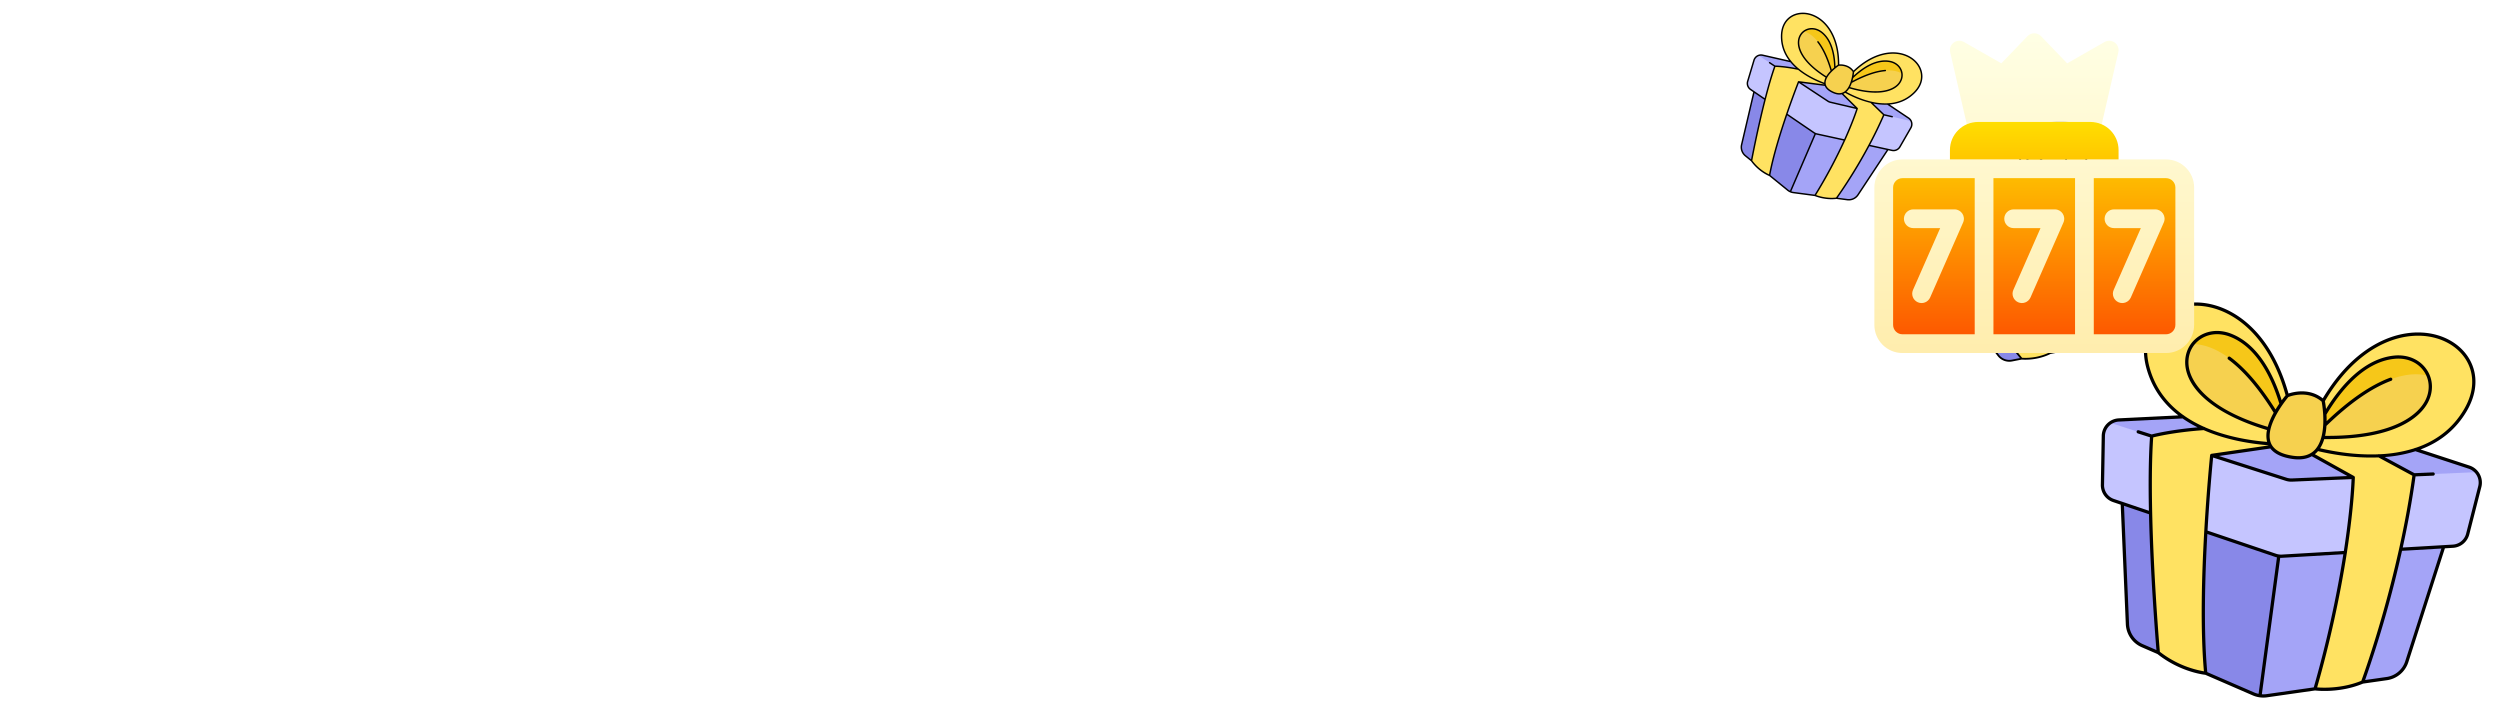 <svg xmlns:xlink="http://www.w3.org/1999/xlink" xmlns="http://www.w3.org/2000/svg" style="overflow: visible;" viewBox="16.12 231.94 480.36 138.59"><defs data-uid="o-1ac51225c86e4f44adad6f33b548a309"><linearGradient id="o-2b662f84a8544e158f3c0312a7664d6b" gradientUnits="userSpaceOnUse" x1="256" x2="256" y1="512" y2="0" data-uid="o-d337151ce28d47e48b53fbeff339b4c6"><stop offset="0" stop-color="rgb(255, 237, 173)" data-uid="o-0eb7085597cc407e86eb5ffb1d26196e"/><stop offset="1" stop-color="rgb(255, 255, 229)" data-uid="o-e3de11af018f4c63b64337c8837afa40"/></linearGradient><linearGradient id="o-02b5dc2b6ce34fdebd899c1b4b563612" gradientUnits="userSpaceOnUse" x1="256" x2="256" y1="482" y2="142" data-uid="o-add88617acf84acf9f2bec0d15a1b2dd"><stop offset="0" stop-color="rgb(253, 89, 0)" data-uid="o-bee30d1d901b4fe3b408aad9896da4c8"/><stop offset="1" stop-color="rgb(255, 222, 0)" data-uid="o-4945f76fb36b499d82795422f8946a5f"/></linearGradient><linearGradient id="o-2b662f84a8544e158f3c0312a7664d6b" gradientUnits="userSpaceOnUse" x1="256" x2="256" y1="512" y2="0" data-uid="o-d337151ce28d47e48b53fbeff339b4c6"><stop offset="0" stop-color="rgb(255, 237, 173)" data-uid="o-0eb7085597cc407e86eb5ffb1d26196e"/><stop offset="1" stop-color="rgb(255, 255, 229)" data-uid="o-e3de11af018f4c63b64337c8837afa40"/></linearGradient><linearGradient id="o-02b5dc2b6ce34fdebd899c1b4b563612" gradientUnits="userSpaceOnUse" x1="256" x2="256" y1="482" y2="142" data-uid="o-add88617acf84acf9f2bec0d15a1b2dd"><stop offset="0" stop-color="rgb(253, 89, 0)" data-uid="o-bee30d1d901b4fe3b408aad9896da4c8"/><stop offset="1" stop-color="rgb(255, 222, 0)" data-uid="o-4945f76fb36b499d82795422f8946a5f"/></linearGradient><linearGradient id="o-2b662f84a8544e158f3c0312a7664d6b" gradientUnits="userSpaceOnUse" x1="256" x2="256" y1="512" y2="0" data-uid="o-d337151ce28d47e48b53fbeff339b4c6"><stop offset="0" stop-color="rgb(255, 237, 173)" data-uid="o-0eb7085597cc407e86eb5ffb1d26196e"/><stop offset="1" stop-color="rgb(255, 255, 229)" data-uid="o-e3de11af018f4c63b64337c8837afa40"/></linearGradient><linearGradient id="o-02b5dc2b6ce34fdebd899c1b4b563612" gradientUnits="userSpaceOnUse" x1="256" x2="256" y1="482" y2="142" data-uid="o-add88617acf84acf9f2bec0d15a1b2dd"><stop offset="0" stop-color="rgb(253, 89, 0)" data-uid="o-bee30d1d901b4fe3b408aad9896da4c8"/><stop offset="1" stop-color="rgb(255, 222, 0)" data-uid="o-4945f76fb36b499d82795422f8946a5f"/></linearGradient></defs><path text="no deposit bonus" text-anchor="end" font-size="100" letter-spacing="0" side="left" offset="1" dx="0" dy="0" space="preserve" href="" font-family="Bangers" font-scale="contain" transform="matrix(0.636, 0, 0, 0.636, 410.495, 352.546)" x="0" y="0" fill="#FFFFFF" data-fl-textpath="" id="_6GgA-5gnockPBp3nV553J" font-weight="400" font-style="normal" data-uid="o-ddf7d21f868346909efc7869aef8ad0e" d="M-605.4-2.9L-620 0.5Q-617-13.9 -614.3-27.4L-614.3-27.4Q-613.3-33.2 -612.15-39.4Q-611-45.6 -610-51.65Q-609-57.7 -608.2-63.25Q-607.4-68.8 -607-73.3L-607-73.3Q-605.7-73.2 -604.8-73.2Q-603.9-73.2 -602.7-73.2L-602.7-73.2Q-601.3-73.2 -599.3-73.25Q-597.3-73.3 -595.3-73.4Q-593.3-73.5 -591-73.6L-591-73.6Q-589.6-66.6 -588.5-60.1L-588.5-60.1Q-587.4-54.4 -586.25-48.4Q-585.1-42.4 -584.2-38.2L-584.2-38.2Q-583.8-40.2 -583.3-42.85Q-582.8-45.5 -582.2-48.4Q-581.6-51.3 -581.05-54.25Q-580.5-57.2 -579.9-60.1L-579.9-60.1Q-578.5-66.6 -577-73.5L-577-73.5L-564.8-75Q-568.2-59.7 -570.8-46L-570.8-46Q-572-40.1 -573.15-34.05Q-574.3-28 -575.3-22.45Q-576.3-16.9 -577-12.15Q-577.7-7.4 -578.1-4.2L-578.1-4.2Q-578.4-4.2 -580.45-3.75Q-582.5-3.3 -585.15-2.7Q-587.8-2.1 -590.45-1.5Q-593.1-0.9 -594.4-0.4L-594.4-0.4Q-595-8.4 -595.7-15.6L-595.7-15.6Q-596-18.7 -596.35-21.95Q-596.7-25.2 -597.1-28.2Q-597.5-31.2 -597.9-33.8Q-598.3-36.4 -598.7-38.3L-598.7-38.3Q-599-36.4 -599.5-33.9Q-600-31.4 -600.5-28.6Q-601-25.8 -601.5-22.75Q-602-19.7 -602.6-16.9L-602.6-16.9Q-603.9-10.2 -605.4-2.9L-605.4-2.9ZM-519.3-54.1Q-519.3-45.9 -521.05-38.65Q-522.8-31.4 -525.7-25.35Q-528.6-19.3 -532.45-14.55Q-536.3-9.8 -540.5-6.45Q-544.7-3.1 -549-1.35Q-553.3 0.4 -557.2 0.4L-557.2 0.4Q-560.5 0.4 -563.2-0.85Q-565.9-2.1 -567.9-4.55Q-569.9-7 -571.05-10.85Q-572.2-14.7 -572.2-20.1L-572.2-20.1Q-572.2-25.7 -570.8-31.9Q-569.4-38.1 -567-44.2Q-564.6-50.3 -561.1-55.8Q-557.6-61.3 -553.4-65.55Q-549.2-69.8 -544.4-72.3Q-539.6-74.8 -534.4-74.8L-534.4-74.8Q-529.9-74.8 -526.95-72.95Q-524-71.1 -522.35-68.15Q-520.7-65.2 -520-61.5Q-519.3-57.8 -519.3-54.1L-519.3-54.1ZM-557.3-22.7Q-557.3-21.6 -556.9-20.4Q-556.5-19.2 -555.8-18.3Q-555.1-17.4 -554.05-16.75Q-553-16.1 -551.8-16.1L-551.8-16.1Q-547.3-16.1 -543.8-19.2Q-540.3-22.3 -538-26.8Q-535.7-31.3 -534.45-36.4Q-533.2-41.5 -533.2-45.7L-533.2-45.7Q-533.2-46.9 -533.35-48.3Q-533.5-49.7 -533.95-50.9Q-534.4-52.1 -535.35-52.95Q-536.3-53.8 -537.9-53.8L-537.9-53.8Q-541.1-53.8 -543.8-52.2Q-546.5-50.6 -548.65-47.95Q-550.8-45.3 -552.4-41.95Q-554-38.6 -555.15-35.15Q-556.3-31.7 -556.8-28.4Q-557.3-25.1 -557.3-22.7L-557.3-22.7ZM-455.6-51.1Q-455.6-45.9 -457.1-40.05Q-458.6-34.2 -461.3-28.45Q-464-22.7 -467.95-17.45Q-471.9-12.2 -476.9-8.25Q-481.9-4.3 -487.85-1.9Q-493.8 0.5 -500.5 0.5L-500.5 0.5Q-501.9 0.5 -503.3 0.35Q-504.7 0.2 -506.1 0L-506.1 0Q-503.4-13.8 -500.8-26.9L-500.8-26.9Q-499.8-32.4 -498.7-38.35Q-497.6-44.3 -496.6-50.1Q-495.6-55.9 -494.65-61.2Q-493.7-66.5 -493.1-70.8L-493.1-70.8Q-488.8-71.6 -484.4-72.3Q-480-73 -475.4-73L-475.4-73Q-470-73 -466.25-71.3Q-462.5-69.6 -460.15-66.6Q-457.8-63.6 -456.7-59.6Q-455.6-55.6 -455.6-51.1L-455.6-51.1ZM-479.2-58.9Q-480.3-53 -481.5-47.6Q-482.7-42.2 -483.9-36.7Q-485.1-31.2 -486.3-25.2Q-487.5-19.2 -488.6-12.1L-488.6-12.1Q-486.2-13.7 -483.95-16.45Q-481.7-19.2 -479.7-22.8Q-477.7-26.4 -476.05-30.4Q-474.4-34.4 -473.2-38.2Q-472-42 -471.35-45.3Q-470.7-48.6 -470.7-51L-470.7-51Q-470.7-54.7 -472.75-56.8Q-474.8-58.9 -479.2-58.9L-479.2-58.9ZM-429.3-4.9L-461.6 0.1L-448.5-71L-416.9-73.7Q-417.6-71.5 -418.1-69.2L-418.1-69.2Q-418.6-67.3 -419.05-65.25Q-419.5-63.2 -419.8-61.6L-419.8-61.6Q-420.8-61.5 -422.65-61.45Q-424.5-61.4 -426.6-61.35Q-428.7-61.3 -430.85-61.3Q-433-61.3 -434.6-61.3L-434.6-61.3L-438.1-43.4Q-435-43.6 -432.3-43.7L-432.3-43.7Q-430.1-43.8 -427.8-43.8Q-425.5-43.8 -424.4-43.9L-424.4-43.9Q-424.8-41.1 -425.15-38.4Q-425.5-35.7 -426-32.9L-426-32.9Q-427-32.8 -429.25-32.75Q-431.5-32.7 -433.8-32.6L-433.8-32.6Q-436.4-32.5 -439.5-32.4L-439.5-32.4L-442.9-14L-428.3-16.3L-429.3-4.9ZM-411.3-3.3L-428.6 0.1Q-425.6-13.4 -422.9-26.3L-422.9-26.3Q-421.8-31.7 -420.6-37.7Q-419.4-43.7 -418.3-49.5Q-417.2-55.3 -416.2-60.7Q-415.2-66.1 -414.5-70.6L-414.5-70.6Q-411.6-71.5 -408.8-72.15Q-406-72.8 -403.05-73.3Q-400.1-73.8 -397.5-73.8L-397.5-73.8Q-393-73.8 -389.95-72.3Q-386.9-70.8 -385-68.25Q-383.1-65.7 -382.3-62.3Q-381.5-58.9 -381.5-55L-381.5-55Q-381.5-49.4 -383.55-44.2Q-385.6-39 -389.05-34.95Q-392.5-30.9 -396.95-28.5Q-401.4-26.1 -406.2-26.1L-406.2-26.1L-407.3-26.1Q-408.1-22.7 -408.8-18.7Q-409.5-14.7 -410-11.3L-410-11.3Q-410.7-7.3 -411.3-3.3L-411.3-3.3ZM-400.7-61.7Q-401.8-55.1 -402.9-49.2Q-404-43.3 -405.3-36.6L-405.3-36.6Q-403.7-37 -401.95-38.45Q-400.2-39.9 -398.7-42.25Q-397.2-44.6 -396.3-47.7Q-395.4-50.8 -395.4-54.2L-395.4-54.2Q-395.4-57.9 -397.05-59.8Q-398.7-61.7 -400.7-61.7L-400.7-61.7ZM-334.4-54.1Q-334.4-45.9 -336.15-38.65Q-337.9-31.4 -340.8-25.35Q-343.7-19.3 -347.55-14.55Q-351.4-9.8 -355.6-6.45Q-359.8-3.1 -364.1-1.35Q-368.4 0.4 -372.3 0.4L-372.3 0.4Q-375.6 0.4 -378.3-0.85Q-381-2.1 -383-4.55Q-385-7 -386.15-10.85Q-387.3-14.7 -387.3-20.1L-387.3-20.1Q-387.3-25.7 -385.9-31.9Q-384.5-38.1 -382.1-44.2Q-379.7-50.3 -376.2-55.8Q-372.7-61.3 -368.5-65.55Q-364.3-69.8 -359.5-72.3Q-354.7-74.8 -349.5-74.8L-349.5-74.8Q-345-74.8 -342.05-72.95Q-339.1-71.1 -337.45-68.15Q-335.8-65.2 -335.1-61.5Q-334.4-57.8 -334.4-54.1L-334.4-54.1ZM-372.4-22.7Q-372.4-21.6 -372-20.4Q-371.6-19.2 -370.9-18.3Q-370.2-17.4 -369.15-16.75Q-368.1-16.1 -366.9-16.1L-366.9-16.1Q-362.4-16.1 -358.9-19.2Q-355.4-22.3 -353.1-26.8Q-350.8-31.3 -349.55-36.4Q-348.3-41.5 -348.3-45.7L-348.3-45.7Q-348.3-46.9 -348.45-48.3Q-348.6-49.7 -349.05-50.9Q-349.5-52.1 -350.45-52.95Q-351.4-53.8 -353-53.8L-353-53.8Q-356.2-53.8 -358.9-52.2Q-361.6-50.6 -363.75-47.95Q-365.9-45.3 -367.5-41.95Q-369.1-38.6 -370.25-35.15Q-371.4-31.7 -371.9-28.4Q-372.4-25.1 -372.4-22.7L-372.4-22.7ZM-296.8-24.7Q-296.8-19.1 -298.95-14.55Q-301.1-10 -304.75-6.7Q-308.4-3.4 -313.35-1.6Q-318.3 0.2 -324 0.2L-324 0.2Q-328 0.2 -332-1.95Q-336-4.1 -339.7-8.8L-339.7-8.8L-332.3-23.3Q-331.6-22 -330.2-20.65Q-328.8-19.3 -327.05-18.3Q-325.3-17.3 -323.55-16.65Q-321.8-16 -320.4-16L-320.4-16Q-319.2-16 -317.9-16.4Q-316.6-16.8 -315.5-17.6Q-314.4-18.4 -313.75-19.45Q-313.1-20.5 -313.1-21.9L-313.1-21.9Q-313.1-24.3 -314.65-26.35Q-316.2-28.4 -318.5-30.25Q-320.8-32.1 -323.5-34Q-326.2-35.9 -328.45-38Q-330.7-40.1 -332.3-42.7Q-333.9-45.3 -333.9-48.5L-333.9-48.5Q-333.9-53.7 -330.8-58.2Q-327.7-62.7 -323.05-65.95Q-318.4-69.2 -312.9-71.1Q-307.4-73 -302.5-73L-302.5-73Q-299.8-73 -297.4-72.35Q-295-71.7 -293.25-70.25Q-291.5-68.8 -290.45-66.6Q-289.4-64.4 -289.4-61.1L-289.4-61.1Q-289.4-59.7 -289.65-58.3Q-289.9-56.9 -290.1-55.3L-290.1-55.3L-304.6-51.1Q-304.4-51.9 -304.25-52.7Q-304.1-53.5 -304.1-54.3L-304.1-54.3Q-304.1-57.3 -305.15-58.65Q-306.2-60 -307.9-60L-307.9-60Q-308.7-60 -309.85-59.4Q-311-58.8 -312.15-57.85Q-313.3-56.9 -314.1-55.6Q-314.9-54.3 -314.9-52.8L-314.9-52.8Q-314.9-50.4 -313.55-48.8Q-312.2-47.2 -310.2-45.8Q-308.2-44.4 -305.85-42.95Q-303.5-41.5 -301.5-39.2Q-299.5-36.9 -298.15-33.45Q-296.8-30 -296.8-24.7L-296.8-24.7ZM-281.1-2Q-282-2 -284.65-1.75Q-287.3-1.5 -290.1-1.15Q-292.9-0.8 -295.15-0.5Q-297.4-0.2 -297.6-0.1L-297.6-0.1Q-296.6-4.4 -295.55-9.65Q-294.5-14.9 -293.4-20.65Q-292.3-26.4 -291.3-32.3Q-290.3-38.2 -289.4-43.7L-289.4-43.7Q-287.3-56.5 -285.2-70L-285.2-70L-269.6-72.5Q-271.9-59.1 -274.1-46.2L-274.1-46.2Q-275-40.7 -275.95-34.8Q-276.9-28.9 -277.85-23.1Q-278.8-17.3 -279.6-11.85Q-280.4-6.4 -281.1-2L-281.1-2ZM-250.9-2.7L-268.9 0.1Q-266.6-10.9 -264.5-21.6L-264.5-21.6Q-263.6-26.1 -262.7-31Q-261.8-35.9 -260.95-40.65Q-260.1-45.4 -259.45-49.85Q-258.8-54.3 -258.3-58L-258.3-58Q-260.6-58.3 -262.95-58.2Q-265.3-58.1 -267.6-58.8L-267.6-58.8Q-267.5-60.4 -267.5-62.5Q-267.5-64.6 -267.4-66.7L-267.4-66.7Q-267.3-69 -267.2-71.6L-267.2-71.6Q-264.6-71.4 -262-71.3Q-259.4-71.2 -256.8-71.2L-256.8-71.2Q-251.7-71.2 -246.95-71.45Q-242.2-71.7 -238.15-72.05Q-234.1-72.4 -230.2-72.9L-230.2-72.9L-231.3-67.5Q-231.8-65.2 -232.25-62.8Q-232.7-60.4 -233.1-58.7L-233.1-58.7Q-235.3-58.1 -237.55-57.85Q-239.8-57.6 -242-57.2L-242-57.2Q-242.7-53.8 -243.5-49.65Q-244.3-45.5 -245.05-41.05Q-245.8-36.6 -246.5-32Q-247.2-27.4 -247.9-23.2L-247.9-23.2Q-249.5-13.3 -250.9-2.7L-250.9-2.7ZM-177-25.1Q-177-21 -178.7-17.5Q-180.4-14 -183.3-11.15Q-186.2-8.3 -190.05-6.15Q-193.9-4 -198.15-2.55Q-202.4-1.1 -206.85-0.35Q-211.3 0.4 -215.4 0.4L-215.4 0.4Q-219.1 0.4-222.3-0.2L-222.3-0.2Q-217.5-17.7 -214.65-35.45Q-211.8-53.2 -209.2-71.2L-209.2-71.2Q-204-72.3 -198.4-73.15Q-192.8-74 -186.8-74L-186.8-74Q-184.3-74 -181.5-73.4Q-178.7-72.8 -176.4-71.2Q-174.1-69.6 -172.55-67Q-171-64.4 -171-60.4L-171-60.4Q-171-56.6 -172.25-53.3Q-173.5-50 -175.45-47.3Q-177.4-44.6 -179.9-42.65Q-182.4-40.7 -185-39.7L-185-39.7Q-183.7-39 -182.3-37.7Q-180.9-36.4 -179.7-34.65Q-178.5-32.9 -177.75-30.5Q-177-28.1 -177-25.1L-177-25.1ZM-199.9-35.5Q-200.3-33.1 -200.65-31.25Q-201-29.4 -201.3-27.7Q-201.6-26 -201.95-24.15Q-202.3-22.3 -202.7-19.8L-202.7-19.8Q-200.8-20 -198.4-20.5Q-196-21 -193.8-22.05Q-191.6-23.1 -190.1-24.85Q-188.6-26.6 -188.6-29.1L-188.6-29.1Q-188.6-30.9 -189.55-32.1Q-190.5-33.3 -191.95-34.1Q-193.4-34.9 -195.1-35.25Q-196.8-35.6 -198.3-35.6L-198.3-35.6Q-198.8-35.6 -199.15-35.6Q-199.5-35.6 -199.9-35.5L-199.9-35.5ZM-195.4-59.7Q-195.6-58.6 -195.85-57.1Q-196.1-55.6 -196.4-53.95Q-196.7-52.3 -197.05-50.7Q-197.4-49.1 -197.6-47.9L-197.6-47.9Q-195.4-48.3 -193.2-49Q-191-49.7 -189.25-50.55Q-187.5-51.4 -186.45-52.4Q-185.4-53.4 -185.4-54.6L-185.4-54.6Q-185.4-56.1 -186.3-57.05Q-187.2-58 -188.65-58.6Q-190.1-59.2 -191.65-59.45Q-193.2-59.7 -194.4-59.7L-194.4-59.7L-195.4-59.7ZM-123.4-54.1Q-123.4-45.9 -125.15-38.65Q-126.9-31.4 -129.8-25.35Q-132.7-19.3 -136.55-14.55Q-140.4-9.8 -144.6-6.45Q-148.8-3.1 -153.1-1.35Q-157.4 0.4 -161.3 0.4L-161.3 0.4Q-164.6 0.4 -167.3-0.85Q-170-2.1 -172-4.55Q-174-7 -175.15-10.85Q-176.3-14.7 -176.3-20.1L-176.3-20.1Q-176.3-25.7 -174.9-31.9Q-173.5-38.1 -171.1-44.2Q-168.7-50.3 -165.2-55.8Q-161.7-61.3 -157.5-65.55Q-153.3-69.8 -148.5-72.3Q-143.7-74.8 -138.5-74.8L-138.5-74.8Q-134-74.8 -131.05-72.95Q-128.1-71.1 -126.45-68.15Q-124.8-65.2 -124.1-61.5Q-123.4-57.8 -123.4-54.1L-123.4-54.1ZM-161.4-22.7Q-161.4-21.6 -161-20.4Q-160.6-19.2 -159.9-18.3Q-159.2-17.4 -158.15-16.75Q-157.1-16.1 -155.9-16.1L-155.9-16.1Q-151.4-16.1 -147.9-19.2Q-144.4-22.3 -142.1-26.8Q-139.8-31.3 -138.55-36.4Q-137.3-41.5 -137.3-45.7L-137.3-45.7Q-137.3-46.9 -137.45-48.3Q-137.6-49.7 -138.05-50.9Q-138.5-52.1 -139.45-52.95Q-140.4-53.8 -142-53.8L-142-53.8Q-145.2-53.8 -147.9-52.2Q-150.6-50.6 -152.75-47.95Q-154.9-45.3 -156.5-41.95Q-158.1-38.6 -159.25-35.15Q-160.4-31.7 -160.9-28.4Q-161.4-25.1 -161.4-22.7L-161.4-22.7ZM-115-2.9L-129.6 0.5Q-126.6-13.9 -123.9-27.4L-123.9-27.4Q-122.9-33.2 -121.75-39.4Q-120.6-45.6 -119.6-51.65Q-118.6-57.7 -117.8-63.25Q-117-68.8 -116.6-73.3L-116.6-73.3Q-115.3-73.2 -114.4-73.2Q-113.5-73.2 -112.3-73.2L-112.3-73.2Q-110.9-73.2 -108.9-73.25Q-106.9-73.3 -104.9-73.4Q-102.9-73.5 -100.6-73.6L-100.6-73.6Q-99.2-66.6 -98.1-60.1L-98.1-60.1Q-97-54.4 -95.85-48.4Q-94.7-42.4 -93.8-38.2L-93.8-38.2Q-93.4-40.2 -92.9-42.85Q-92.4-45.5 -91.8-48.4Q-91.2-51.3 -90.65-54.25Q-90.1-57.2 -89.5-60.1L-89.5-60.1Q-88.1-66.6 -86.6-73.5L-86.6-73.5L-74.4-75Q-77.8-59.7 -80.4-46L-80.4-46Q-81.6-40.1 -82.75-34.05Q-83.9-28 -84.9-22.45Q-85.9-16.9 -86.6-12.15Q-87.3-7.4 -87.7-4.2L-87.7-4.2Q-88-4.2 -90.05-3.75Q-92.1-3.3 -94.75-2.7Q-97.4-2.1 -100.05-1.5Q-102.7-0.9 -104-0.4L-104-0.4Q-104.6-8.4 -105.3-15.6L-105.3-15.6Q-105.6-18.7 -105.95-21.95Q-106.3-25.2 -106.7-28.2Q-107.1-31.2 -107.5-33.8Q-107.9-36.4 -108.3-38.3L-108.3-38.3Q-108.6-36.4 -109.1-33.9Q-109.6-31.4 -110.1-28.6Q-110.6-25.8 -111.1-22.75Q-111.6-19.7 -112.2-16.9L-112.2-16.9Q-113.5-10.2 -115-2.9L-115-2.9ZM-43.3-19.5Q-44.7-13.8 -47.25-9.8Q-49.8-5.8 -53.25-3.2Q-56.7-0.6 -60.6 0.6Q-64.5 1.8 -68.4 1.8L-68.4 1.8Q-70.7 1.8 -73.1 1.05Q-75.5 0.3 -77.4-1.2Q-79.3-2.7 -80.55-5Q-81.8-7.3 -81.8-10.4L-81.8-10.4Q-81.8-10.8 -81.8-11.2Q-81.8-11.6 -81.7-12L-81.7-12Q-81.3-16.1 -80.4-21.9Q-79.5-27.7 -78.5-34Q-77.5-40.3 -76.3-46.65Q-75.1-53 -74.15-58.2Q-73.2-63.4 -72.5-66.85Q-71.8-70.3 -71.6-71.1L-71.6-71.1Q-69.5-71.3 -66.6-71.6Q-63.7-71.9 -61.2-72.1L-61.2-72.1Q-58.1-72.4 -55.1-72.7L-55.1-72.7Q-57.7-60.6 -59.7-50.8L-59.7-50.8Q-60.6-46.6 -61.45-42.4Q-62.3-38.2 -63.05-34.7Q-63.8-31.2 -64.35-28.65Q-64.9-26.1 -65.25-24.5Q-65.6-22.9 -66.05-20.45Q-66.5-18 -66.5-16L-66.5-16Q-66.5-14.4 -65.7-13.35Q-64.9-12.3 -63.7-12.3L-63.7-12.3Q-62-12.3 -60.9-13.65Q-59.8-15 -59.05-16.9Q-58.3-18.8 -57.95-20.75Q-57.6-22.7 -57.3-23.8L-57.3-23.8Q-56.7-26.7 -55.95-30.25Q-55.2-33.8 -54.45-37.65Q-53.7-41.5 -52.95-45.5Q-52.2-49.5 -51.5-53.3L-51.5-53.3Q-49.8-62.1 -48.2-71.5L-48.2-71.5L-33-72.5Q-33-72.5 -33.5-69.9Q-34-67.3 -34.8-63Q-35.6-58.7 -36.55-53.2Q-37.5-47.7 -38.7-41.75Q-39.9-35.8 -41.05-30.05Q-42.2-24.3 -43.3-19.5L-43.3-19.5ZM 1.3-24.7Q 1.3-19.1 -0.85-14.55Q-3-10 -6.65-6.7Q-10.3-3.4 -15.25-1.6Q-20.2 0.2 -25.9 0.2L-25.9 0.2Q-29.9 0.2 -33.9-1.95Q-37.9-4.1 -41.6-8.8L-41.6-8.8L-34.2-23.3Q-33.5-22 -32.1-20.65Q-30.7-19.3 -28.95-18.3Q-27.2-17.3 -25.45-16.65Q-23.7-16 -22.3-16L-22.3-16Q-21.1-16 -19.8-16.4Q-18.5-16.8 -17.4-17.6Q-16.3-18.4 -15.65-19.45Q-15-20.5 -15-21.9L-15-21.9Q-15-24.3 -16.55-26.35Q-18.1-28.4 -20.4-30.25Q-22.7-32.1 -25.4-34Q-28.1-35.9 -30.35-38Q-32.6-40.1 -34.2-42.7Q-35.8-45.3 -35.8-48.5L-35.8-48.5Q-35.8-53.7 -32.7-58.2Q-29.6-62.7 -24.95-65.95Q-20.3-69.2 -14.8-71.1Q-9.3-73 -4.4-73L-4.4-73Q-1.7-73  0.7-72.35Q 3.1-71.7  4.85-70.25Q 6.6-68.8  7.65-66.6Q 8.7-64.4  8.7-61.1L 8.7-61.1Q 8.7-59.7  8.45-58.3Q 8.2-56.9  8-55.3L 8-55.3L-6.5-51.1Q-6.3-51.9 -6.15-52.7Q-6-53.5 -6-54.3L-6-54.3Q-6-57.3 -7.05-58.65Q-8.1-60 -9.8-60L-9.8-60Q-10.6-60 -11.75-59.4Q-12.9-58.8 -14.05-57.85Q-15.2-56.9 -16-55.6Q-16.8-54.3 -16.8-52.8L-16.8-52.8Q-16.8-50.4 -15.45-48.8Q-14.1-47.2 -12.1-45.8Q-10.1-44.4 -7.75-42.95Q-5.4-41.5 -3.4-39.2Q-1.4-36.9 -0.05-33.45Q 1.3-30  1.3-24.7L 1.3-24.7Z" style=""/><path id="_Rm3UsiSBaZy1pzl24Yp7X" fill="#FFFFFF" transform="matrix(0.947, 0, 0, 0.947, 321.062, 304.365)" text="casino" text-anchor="end" font-size="100" letter-spacing="0" side="left" offset="1" dx="0" dy="0" space="preserve" href="" font-family="Bangers" font-scale="contain" x="0" y="0" font-weight="400" font-style="normal" data-fl-textpath="" data-uid="o-496c4385c873464994052e1739c5b2c0" d="M-199.7-21.5Q-202.1-16 -205.05-11.95Q-208-7.9 -211.25-5.15Q-214.5-2.4 -217.8-1.1Q-221.1 0.2 -224.2 0.2L-224.2 0.2Q-227.3 0.2 -229.85-1.2Q-232.4-2.6 -234.3-5.4Q-236.2-8.2 -237.35-12.3Q-238.5-16.4 -238.5-21.9L-238.5-21.9Q-238.5-31.3 -235.9-40.45Q-233.3-49.6 -228.6-56.9Q-223.9-64.2 -217.45-68.65Q-211-73.1 -203.2-73.1L-203.2-73.1Q-200.8-73.1 -198.6-72.1Q-196.4-71.1 -194.8-69.3Q-193.2-67.5 -192.25-64.9Q-191.3-62.3 -191.3-59.1L-191.3-59.1Q-191.3-58.5 -191.3-57.85Q-191.3-57.2 -191.4-56.5L-191.4-56.5L-204.5-53Q-205.7-55.5 -207.3-55.5L-207.3-55.5Q-208.9-55.5 -210.65-53.65Q-212.4-51.8 -214.1-48.85Q-215.8-45.9 -217.4-42.25Q-219-38.6 -220.2-34.9Q-221.4-31.2 -222.15-27.85Q-222.9-24.5 -222.9-22.4L-222.9-22.4Q-222.9-19.2 -222.05-17.9Q-221.2-16.6 -219.8-16.6L-219.8-16.6Q-218.7-16.6 -217.3-17.45Q-215.9-18.3 -214.7-19.65Q-213.5-21 -212.5-22.7Q-211.5-24.4 -211.1-26.1L-211.1-26.1L-199.7-21.5ZM-164.2-2Q-166.7-1.6 -169.7-1.1Q-172.7-0.6 -175.1-0.2L-175.1-0.2Q-174.7-3.5 -174.3-6.7L-174.3-6.7Q-174-9.5 -173.75-12.3Q-173.5-15.1 -173.3-17.1L-173.3-17.1L-182-17.1L-186-2.7Q-188.2-2.4 -191.2-2.05Q-194.2-1.7 -196.8-1.4L-196.8-1.4Q-200-1-203.1-0.6L-203.1-0.6Q-199.1-13.9 -195.2-26.8L-195.2-26.8Q-193.6-32.2 -191.85-38.1Q-190.1-44 -188.35-49.85Q-186.6-55.7 -185-61.1Q-183.4-66.5 -182.2-71L-182.2-71Q-175.4-71.5 -168.35-72.2Q-161.3-72.9 -154.6-74.1L-154.6-74.1Q-154.9-70.9 -155.25-66.15Q-155.6-61.4 -155.9-55.8Q-156.2-50.2 -156.5-44.1Q-156.8-38 -157.1-32.1L-157.1-32.1Q-157.6-18.3 -158.2-2.8L-158.2-2.8Q-161.2-2.3 -164.2-2L-164.2-2ZM-173.4-52.2L-179.6-27.1Q-179.2-27.1 -178.15-27.15Q-177.1-27.2 -175.95-27.25Q-174.8-27.3 -173.8-27.35Q-172.8-27.4 -172.4-27.5L-172.4-27.5Q-172.4-28.1 -172.25-29.55Q-172.1-31 -171.95-32.85Q-171.8-34.7 -171.6-36.9Q-171.4-39.1 -171.2-41.2L-171.2-41.2Q-170.8-46.3 -170.2-52.2L-170.2-52.2L-169.6-60.9L-171.1-60.8L-173.4-52.2ZM-113.4-24.7Q-113.4-19.1 -115.55-14.55Q-117.7-10 -121.35-6.7Q-125-3.4 -129.95-1.6Q-134.9 0.2 -140.6 0.2L-140.6 0.2Q-144.6 0.2 -148.6-1.95Q-152.6-4.1 -156.3-8.8L-156.3-8.8L-148.9-23.3Q-148.2-22 -146.8-20.65Q-145.4-19.3 -143.65-18.3Q-141.9-17.3 -140.15-16.65Q-138.4-16 -137-16L-137-16Q-135.8-16 -134.5-16.4Q-133.2-16.8 -132.1-17.6Q-131-18.4 -130.35-19.45Q-129.7-20.5 -129.7-21.9L-129.7-21.9Q-129.7-24.3 -131.25-26.35Q-132.8-28.4 -135.1-30.25Q-137.4-32.1 -140.1-34Q-142.8-35.9 -145.05-38Q-147.3-40.1 -148.9-42.7Q-150.5-45.3 -150.5-48.5L-150.5-48.5Q-150.5-53.7 -147.4-58.2Q-144.3-62.7 -139.65-65.95Q-135-69.2 -129.5-71.1Q-124-73 -119.1-73L-119.1-73Q-116.4-73 -114-72.35Q-111.6-71.7 -109.85-70.25Q-108.1-68.8 -107.05-66.6Q-106-64.4 -106-61.1L-106-61.1Q-106-59.7 -106.25-58.3Q-106.5-56.9 -106.7-55.3L-106.7-55.3L-121.2-51.1Q-121-51.9 -120.85-52.7Q-120.7-53.5 -120.7-54.3L-120.7-54.3Q-120.7-57.3 -121.75-58.65Q-122.8-60 -124.5-60L-124.5-60Q-125.3-60 -126.45-59.4Q-127.6-58.8 -128.75-57.85Q-129.9-56.9 -130.7-55.6Q-131.5-54.3 -131.5-52.8L-131.5-52.8Q-131.5-50.4 -130.15-48.8Q-128.8-47.2 -126.8-45.8Q-124.8-44.4 -122.45-42.95Q-120.1-41.5 -118.1-39.2Q-116.1-36.9 -114.75-33.45Q-113.4-30 -113.4-24.7L-113.4-24.7ZM-97.7-2Q-98.6-2 -101.25-1.75Q-103.9-1.5 -106.7-1.15Q-109.5-0.8 -111.75-0.5Q-114-0.2 -114.2-0.1L-114.2-0.1Q-113.2-4.4 -112.15-9.65Q-111.1-14.9 -110-20.65Q-108.9-26.4 -107.9-32.3Q-106.9-38.2 -106-43.7L-106-43.7Q-103.9-56.5 -101.8-70L-101.8-70L-86.2-72.5Q-88.5-59.1 -90.7-46.2L-90.7-46.2Q-91.6-40.7 -92.55-34.8Q-93.5-28.9 -94.45-23.1Q-95.4-17.3 -96.2-11.85Q-97-6.4 -97.7-2L-97.7-2ZM-79.4-2.9L-94 0.5Q-91-13.9 -88.3-27.4L-88.3-27.4Q-87.3-33.2 -86.15-39.4Q-85-45.6 -84-51.65Q-83-57.7 -82.2-63.25Q-81.4-68.8 -81-73.3L-81-73.3Q-79.7-73.2 -78.8-73.2Q-77.9-73.2 -76.7-73.2L-76.7-73.2Q-75.3-73.2 -73.3-73.25Q-71.3-73.3 -69.3-73.4Q-67.3-73.5 -65-73.6L-65-73.6Q-63.6-66.6 -62.5-60.1L-62.5-60.1Q-61.4-54.4 -60.25-48.4Q-59.1-42.4 -58.2-38.2L-58.2-38.2Q-57.8-40.2 -57.3-42.85Q-56.8-45.5 -56.2-48.4Q-55.6-51.3 -55.05-54.25Q-54.5-57.2 -53.9-60.1L-53.9-60.1Q-52.5-66.6 -51-73.5L-51-73.5L-38.8-75Q-42.2-59.7 -44.8-46L-44.8-46Q-46-40.1 -47.15-34.05Q-48.3-28 -49.3-22.45Q-50.3-16.9 -51-12.15Q-51.7-7.4 -52.1-4.2L-52.1-4.2Q-52.4-4.2 -54.45-3.75Q-56.5-3.3 -59.15-2.7Q-61.8-2.1 -64.45-1.5Q-67.1-0.9 -68.4-0.4L-68.4-0.4Q-69-8.4 -69.7-15.6L-69.7-15.6Q-70-18.7 -70.35-21.95Q-70.7-25.2 -71.1-28.2Q-71.5-31.2 -71.9-33.8Q-72.3-36.4 -72.7-38.3L-72.7-38.3Q-73-36.4 -73.5-33.9Q-74-31.4 -74.5-28.6Q-75-25.8 -75.5-22.75Q-76-19.7 -76.6-16.9L-76.6-16.9Q-77.9-10.2 -79.4-2.9L-79.4-2.9ZM 6.7-54.1Q 6.7-45.9  4.95-38.65Q 3.2-31.4  0.3-25.35Q-2.6-19.3 -6.45-14.55Q-10.3-9.8 -14.5-6.45Q-18.7-3.1 -23-1.35Q-27.3 0.4 -31.2 0.4L-31.2 0.4Q-34.5 0.4 -37.2-0.85Q-39.9-2.1 -41.9-4.55Q-43.9-7 -45.05-10.85Q-46.2-14.7 -46.2-20.1L-46.2-20.1Q-46.2-25.7 -44.8-31.9Q-43.4-38.1 -41-44.2Q-38.6-50.3 -35.1-55.8Q-31.6-61.3 -27.4-65.55Q-23.2-69.8 -18.4-72.3Q-13.6-74.8 -8.4-74.8L-8.4-74.8Q-3.9-74.8 -0.95-72.95Q 2-71.1  3.65-68.15Q 5.3-65.2  6-61.5Q 6.7-57.8  6.7-54.1L 6.7-54.1ZM-31.3-22.7Q-31.3-21.6 -30.9-20.4Q-30.5-19.2 -29.8-18.3Q-29.1-17.4 -28.05-16.75Q-27-16.1 -25.8-16.1L-25.8-16.1Q-21.3-16.1 -17.8-19.2Q-14.3-22.3 -12-26.8Q-9.7-31.3 -8.45-36.4Q-7.2-41.5 -7.2-45.7L-7.2-45.7Q-7.2-46.9 -7.35-48.3Q-7.5-49.7 -7.95-50.9Q-8.4-52.1 -9.35-52.95Q-10.3-53.8 -11.9-53.8L-11.9-53.8Q-15.1-53.8 -17.8-52.2Q-20.5-50.6 -22.65-47.95Q-24.8-45.3 -26.4-41.95Q-28-38.6 -29.15-35.15Q-30.3-31.7 -30.8-28.4Q-31.3-25.1 -31.3-22.7L-31.3-22.7Z" style=""/><path id="_Rm3UsiSBaZy1pzl24Yp7X" fill="#FFFFFF" transform="matrix(0.947, 0, 0, 0.947, 330.656, 304.365)" text="casino" text-anchor="end" font-size="100" letter-spacing="0" side="left" offset="1" dx="0" dy="0" space="preserve" href="" font-family="Bangers" font-scale="contain" x="0" y="0" font-weight="400" font-style="normal" data-fl-textpath="" data-uid="o-556c675cf6cd42ccaa5ef4d493292dc5" d="M-199.7-21.5Q-202.1-16 -205.05-11.95Q-208-7.9 -211.25-5.15Q-214.5-2.4 -217.8-1.1Q-221.1 0.2 -224.2 0.2L-224.2 0.2Q-227.3 0.2 -229.85-1.2Q-232.4-2.6 -234.3-5.4Q-236.2-8.2 -237.35-12.3Q-238.5-16.4 -238.5-21.9L-238.5-21.9Q-238.5-31.3 -235.9-40.45Q-233.3-49.6 -228.6-56.9Q-223.9-64.2 -217.45-68.65Q-211-73.1 -203.2-73.1L-203.2-73.1Q-200.8-73.1 -198.6-72.1Q-196.4-71.1 -194.8-69.3Q-193.2-67.5 -192.25-64.9Q-191.3-62.3 -191.3-59.1L-191.3-59.1Q-191.3-58.5 -191.3-57.85Q-191.3-57.2 -191.4-56.5L-191.4-56.5L-204.5-53Q-205.7-55.5 -207.3-55.5L-207.3-55.5Q-208.9-55.5 -210.65-53.65Q-212.4-51.8 -214.1-48.85Q-215.8-45.9 -217.4-42.25Q-219-38.6 -220.2-34.9Q-221.4-31.2 -222.15-27.85Q-222.9-24.5 -222.9-22.4L-222.9-22.4Q-222.9-19.2 -222.05-17.9Q-221.2-16.6 -219.8-16.6L-219.8-16.6Q-218.7-16.6 -217.3-17.45Q-215.9-18.3 -214.7-19.65Q-213.5-21 -212.5-22.7Q-211.5-24.4 -211.1-26.1L-211.1-26.1L-199.7-21.5ZM-164.2-2Q-166.7-1.6 -169.7-1.1Q-172.7-0.6 -175.1-0.2L-175.1-0.2Q-174.7-3.5 -174.3-6.7L-174.3-6.7Q-174-9.5 -173.75-12.3Q-173.5-15.1 -173.3-17.1L-173.3-17.1L-182-17.1L-186-2.7Q-188.2-2.4 -191.2-2.05Q-194.2-1.7 -196.8-1.4L-196.8-1.4Q-200-1-203.1-0.6L-203.1-0.6Q-199.1-13.9 -195.2-26.8L-195.2-26.8Q-193.6-32.2 -191.85-38.1Q-190.1-44 -188.35-49.85Q-186.6-55.7 -185-61.1Q-183.4-66.5 -182.2-71L-182.2-71Q-175.4-71.5 -168.35-72.2Q-161.3-72.9 -154.6-74.1L-154.6-74.1Q-154.9-70.9 -155.25-66.15Q-155.6-61.4 -155.9-55.8Q-156.2-50.2 -156.5-44.1Q-156.8-38 -157.1-32.1L-157.1-32.1Q-157.6-18.3 -158.2-2.8L-158.2-2.8Q-161.2-2.3 -164.2-2L-164.2-2ZM-173.4-52.2L-179.6-27.1Q-179.2-27.1 -178.15-27.15Q-177.1-27.2 -175.95-27.25Q-174.8-27.3 -173.8-27.35Q-172.8-27.4 -172.4-27.5L-172.4-27.5Q-172.4-28.1 -172.25-29.55Q-172.1-31 -171.95-32.85Q-171.8-34.7 -171.6-36.9Q-171.4-39.1 -171.2-41.2L-171.2-41.2Q-170.8-46.3 -170.2-52.2L-170.2-52.2L-169.6-60.9L-171.1-60.8L-173.4-52.2ZM-113.4-24.7Q-113.4-19.1 -115.55-14.55Q-117.7-10 -121.35-6.7Q-125-3.4 -129.95-1.6Q-134.9 0.2 -140.6 0.2L-140.6 0.2Q-144.6 0.2 -148.6-1.95Q-152.6-4.1 -156.3-8.8L-156.3-8.8L-148.9-23.3Q-148.2-22 -146.8-20.65Q-145.4-19.3 -143.65-18.3Q-141.9-17.3 -140.15-16.65Q-138.4-16 -137-16L-137-16Q-135.8-16 -134.5-16.4Q-133.2-16.8 -132.1-17.6Q-131-18.4 -130.35-19.45Q-129.7-20.5 -129.7-21.9L-129.7-21.9Q-129.7-24.3 -131.25-26.35Q-132.8-28.4 -135.1-30.25Q-137.4-32.1 -140.1-34Q-142.8-35.9 -145.05-38Q-147.3-40.1 -148.9-42.7Q-150.5-45.3 -150.5-48.5L-150.5-48.5Q-150.5-53.7 -147.4-58.2Q-144.3-62.7 -139.65-65.95Q-135-69.2 -129.5-71.1Q-124-73 -119.1-73L-119.1-73Q-116.4-73 -114-72.35Q-111.6-71.7 -109.85-70.25Q-108.1-68.8 -107.05-66.6Q-106-64.4 -106-61.1L-106-61.1Q-106-59.7 -106.25-58.3Q-106.5-56.9 -106.7-55.3L-106.7-55.3L-121.2-51.1Q-121-51.9 -120.85-52.7Q-120.7-53.5 -120.7-54.3L-120.7-54.3Q-120.7-57.3 -121.75-58.65Q-122.8-60 -124.5-60L-124.5-60Q-125.3-60 -126.45-59.4Q-127.6-58.8 -128.75-57.85Q-129.9-56.9 -130.7-55.6Q-131.5-54.3 -131.5-52.8L-131.5-52.8Q-131.5-50.4 -130.15-48.8Q-128.8-47.2 -126.8-45.8Q-124.8-44.4 -122.45-42.95Q-120.1-41.5 -118.1-39.2Q-116.1-36.9 -114.75-33.45Q-113.4-30 -113.4-24.7L-113.4-24.7ZM-97.7-2Q-98.6-2 -101.25-1.75Q-103.9-1.5 -106.7-1.15Q-109.5-0.8 -111.75-0.5Q-114-0.2 -114.2-0.1L-114.2-0.1Q-113.2-4.4 -112.15-9.65Q-111.1-14.9 -110-20.65Q-108.9-26.4 -107.9-32.3Q-106.9-38.2 -106-43.7L-106-43.7Q-103.9-56.5 -101.8-70L-101.8-70L-86.2-72.5Q-88.5-59.1 -90.7-46.2L-90.7-46.2Q-91.6-40.7 -92.55-34.8Q-93.5-28.9 -94.45-23.1Q-95.4-17.3 -96.2-11.85Q-97-6.4 -97.7-2L-97.7-2ZM-79.4-2.9L-94 0.5Q-91-13.9 -88.3-27.4L-88.3-27.4Q-87.3-33.2 -86.15-39.4Q-85-45.6 -84-51.65Q-83-57.7 -82.2-63.25Q-81.4-68.8 -81-73.3L-81-73.3Q-79.7-73.2 -78.8-73.2Q-77.9-73.2 -76.7-73.2L-76.7-73.2Q-75.3-73.2 -73.3-73.25Q-71.3-73.3 -69.3-73.4Q-67.3-73.5 -65-73.6L-65-73.6Q-63.6-66.6 -62.5-60.1L-62.5-60.1Q-61.4-54.4 -60.25-48.4Q-59.1-42.4 -58.2-38.2L-58.2-38.2Q-57.8-40.2 -57.3-42.85Q-56.8-45.5 -56.2-48.4Q-55.6-51.3 -55.05-54.25Q-54.5-57.2 -53.9-60.1L-53.9-60.1Q-52.5-66.6 -51-73.5L-51-73.5L-38.8-75Q-42.2-59.7 -44.8-46L-44.8-46Q-46-40.1 -47.15-34.05Q-48.3-28 -49.3-22.45Q-50.3-16.9 -51-12.15Q-51.7-7.4 -52.1-4.2L-52.1-4.2Q-52.4-4.2 -54.45-3.75Q-56.5-3.3 -59.15-2.7Q-61.8-2.1 -64.45-1.5Q-67.1-0.9 -68.4-0.4L-68.4-0.4Q-69-8.4 -69.7-15.6L-69.7-15.6Q-70-18.7 -70.35-21.95Q-70.7-25.2 -71.1-28.2Q-71.5-31.2 -71.9-33.8Q-72.3-36.4 -72.7-38.3L-72.7-38.3Q-73-36.4 -73.5-33.9Q-74-31.4 -74.5-28.6Q-75-25.8 -75.5-22.75Q-76-19.7 -76.6-16.9L-76.6-16.9Q-77.9-10.2 -79.4-2.9L-79.4-2.9ZM 6.7-54.1Q 6.7-45.9  4.95-38.65Q 3.2-31.4  0.3-25.35Q-2.6-19.3 -6.45-14.55Q-10.3-9.8 -14.5-6.45Q-18.7-3.1 -23-1.35Q-27.3 0.4 -31.2 0.4L-31.2 0.4Q-34.5 0.4 -37.2-0.85Q-39.9-2.1 -41.9-4.55Q-43.9-7 -45.05-10.85Q-46.2-14.7 -46.2-20.1L-46.2-20.1Q-46.2-25.7 -44.8-31.9Q-43.4-38.1 -41-44.2Q-38.6-50.3 -35.1-55.8Q-31.6-61.3 -27.4-65.55Q-23.2-69.8 -18.4-72.3Q-13.6-74.8 -8.4-74.8L-8.4-74.8Q-3.9-74.8 -0.95-72.95Q 2-71.1  3.65-68.15Q 5.3-65.2  6-61.5Q 6.7-57.8  6.7-54.1L 6.7-54.1ZM-31.3-22.7Q-31.3-21.6 -30.9-20.4Q-30.5-19.2 -29.8-18.3Q-29.1-17.4 -28.05-16.75Q-27-16.1 -25.8-16.1L-25.8-16.1Q-21.3-16.1 -17.8-19.2Q-14.3-22.3 -12-26.8Q-9.7-31.3 -8.45-36.4Q-7.2-41.5 -7.2-45.7L-7.2-45.7Q-7.2-46.9 -7.35-48.3Q-7.5-49.7 -7.95-50.9Q-8.4-52.1 -9.35-52.95Q-10.3-53.8 -11.9-53.8L-11.9-53.8Q-15.1-53.8 -17.8-52.2Q-20.5-50.6 -22.65-47.95Q-24.8-45.3 -26.4-41.95Q-28-38.6 -29.15-35.15Q-30.3-31.7 -30.8-28.4Q-31.3-25.1 -31.3-22.7L-31.3-22.7Z" fill-opacity="0.376"/><path text="no deposit bonus" text-anchor="end" font-size="100" letter-spacing="0" side="left" offset="1" dx="0" dy="0" space="preserve" href="" font-family="Bangers" font-scale="contain" transform="matrix(0.636, 0, 0, 0.751, 410.495, 361.169)" x="0" y="0" fill="#FFFFFF" data-fl-textpath="" id="_6GgA-5gnockPBp3nV553J" font-weight="400" font-style="normal" data-uid="o-244a8309d6b84f2b9fee5236cb39cf87" d="M-605.4-2.9L-620 0.5Q-617-13.9 -614.3-27.4L-614.3-27.4Q-613.3-33.2 -612.15-39.4Q-611-45.6 -610-51.65Q-609-57.7 -608.2-63.25Q-607.4-68.8 -607-73.3L-607-73.3Q-605.7-73.2 -604.8-73.2Q-603.9-73.2 -602.7-73.2L-602.7-73.2Q-601.3-73.2 -599.3-73.25Q-597.3-73.3 -595.3-73.4Q-593.3-73.5 -591-73.6L-591-73.6Q-589.6-66.6 -588.5-60.1L-588.5-60.1Q-587.4-54.4 -586.25-48.4Q-585.1-42.4 -584.2-38.2L-584.2-38.2Q-583.8-40.2 -583.3-42.85Q-582.8-45.5 -582.2-48.4Q-581.6-51.3 -581.05-54.25Q-580.5-57.2 -579.9-60.1L-579.9-60.1Q-578.5-66.6 -577-73.5L-577-73.5L-564.8-75Q-568.2-59.7 -570.8-46L-570.8-46Q-572-40.1 -573.15-34.05Q-574.3-28 -575.3-22.45Q-576.3-16.9 -577-12.15Q-577.7-7.4 -578.1-4.2L-578.1-4.2Q-578.4-4.2 -580.45-3.75Q-582.5-3.3 -585.15-2.7Q-587.8-2.1 -590.45-1.5Q-593.1-0.9 -594.4-0.4L-594.4-0.4Q-595-8.4 -595.7-15.6L-595.7-15.6Q-596-18.7 -596.35-21.95Q-596.7-25.2 -597.1-28.2Q-597.5-31.2 -597.9-33.8Q-598.3-36.4 -598.7-38.3L-598.7-38.3Q-599-36.4 -599.5-33.9Q-600-31.4 -600.5-28.6Q-601-25.8 -601.5-22.75Q-602-19.7 -602.6-16.9L-602.6-16.9Q-603.9-10.2 -605.4-2.9L-605.4-2.9ZM-519.3-54.1Q-519.3-45.9 -521.05-38.65Q-522.8-31.4 -525.7-25.35Q-528.6-19.3 -532.45-14.55Q-536.3-9.8 -540.5-6.45Q-544.7-3.1 -549-1.35Q-553.3 0.4 -557.2 0.4L-557.2 0.4Q-560.5 0.4 -563.2-0.85Q-565.9-2.1 -567.9-4.55Q-569.9-7 -571.05-10.85Q-572.2-14.7 -572.2-20.1L-572.2-20.1Q-572.2-25.7 -570.8-31.9Q-569.4-38.1 -567-44.2Q-564.6-50.3 -561.1-55.8Q-557.6-61.3 -553.4-65.55Q-549.2-69.8 -544.4-72.3Q-539.6-74.8 -534.4-74.8L-534.4-74.8Q-529.9-74.8 -526.95-72.95Q-524-71.1 -522.35-68.15Q-520.7-65.2 -520-61.5Q-519.3-57.8 -519.3-54.1L-519.3-54.1ZM-557.3-22.7Q-557.3-21.6 -556.9-20.4Q-556.5-19.2 -555.8-18.3Q-555.1-17.4 -554.05-16.75Q-553-16.1 -551.8-16.1L-551.8-16.1Q-547.3-16.1 -543.8-19.2Q-540.3-22.3 -538-26.8Q-535.7-31.3 -534.45-36.4Q-533.2-41.5 -533.2-45.7L-533.2-45.7Q-533.2-46.9 -533.35-48.3Q-533.5-49.7 -533.95-50.9Q-534.4-52.1 -535.35-52.95Q-536.3-53.8 -537.9-53.8L-537.9-53.8Q-541.1-53.8 -543.8-52.2Q-546.5-50.6 -548.65-47.95Q-550.8-45.3 -552.4-41.95Q-554-38.6 -555.15-35.15Q-556.3-31.7 -556.8-28.4Q-557.3-25.1 -557.3-22.7L-557.3-22.7ZM-455.6-51.1Q-455.6-45.9 -457.1-40.05Q-458.6-34.2 -461.3-28.45Q-464-22.7 -467.95-17.45Q-471.9-12.2 -476.9-8.25Q-481.9-4.3 -487.85-1.9Q-493.8 0.5 -500.5 0.5L-500.5 0.5Q-501.9 0.5 -503.3 0.35Q-504.7 0.2 -506.1 0L-506.1 0Q-503.4-13.8 -500.8-26.9L-500.8-26.9Q-499.8-32.4 -498.7-38.35Q-497.6-44.3 -496.6-50.1Q-495.6-55.9 -494.65-61.2Q-493.7-66.5 -493.1-70.8L-493.1-70.8Q-488.8-71.6 -484.4-72.3Q-480-73 -475.4-73L-475.4-73Q-470-73 -466.25-71.3Q-462.5-69.6 -460.15-66.6Q-457.8-63.6 -456.7-59.6Q-455.6-55.6 -455.6-51.1L-455.6-51.1ZM-479.2-58.9Q-480.3-53 -481.5-47.6Q-482.7-42.2 -483.9-36.7Q-485.1-31.2 -486.3-25.2Q-487.5-19.2 -488.6-12.1L-488.6-12.1Q-486.2-13.7 -483.95-16.45Q-481.7-19.2 -479.7-22.8Q-477.7-26.4 -476.05-30.4Q-474.4-34.4 -473.2-38.2Q-472-42 -471.35-45.3Q-470.7-48.6 -470.7-51L-470.7-51Q-470.7-54.7 -472.75-56.8Q-474.8-58.9 -479.2-58.9L-479.2-58.9ZM-429.3-4.9L-461.6 0.1L-448.5-71L-416.9-73.7Q-417.6-71.5 -418.1-69.2L-418.1-69.2Q-418.6-67.3 -419.05-65.25Q-419.5-63.2 -419.8-61.6L-419.8-61.6Q-420.8-61.5 -422.65-61.45Q-424.5-61.4 -426.6-61.35Q-428.7-61.3 -430.85-61.3Q-433-61.3 -434.6-61.3L-434.6-61.3L-438.1-43.4Q-435-43.6 -432.3-43.7L-432.3-43.7Q-430.1-43.8 -427.8-43.8Q-425.5-43.8 -424.4-43.9L-424.4-43.9Q-424.8-41.1 -425.15-38.4Q-425.5-35.7 -426-32.9L-426-32.9Q-427-32.8 -429.25-32.75Q-431.5-32.7 -433.8-32.6L-433.8-32.6Q-436.4-32.5 -439.5-32.4L-439.5-32.4L-442.9-14L-428.3-16.3L-429.3-4.9ZM-411.3-3.3L-428.6 0.1Q-425.6-13.4 -422.9-26.3L-422.9-26.3Q-421.8-31.7 -420.6-37.7Q-419.4-43.7 -418.3-49.5Q-417.2-55.3 -416.2-60.7Q-415.2-66.1 -414.5-70.6L-414.5-70.6Q-411.6-71.5 -408.8-72.15Q-406-72.8 -403.05-73.3Q-400.1-73.8 -397.5-73.8L-397.5-73.8Q-393-73.8 -389.95-72.3Q-386.9-70.8 -385-68.25Q-383.1-65.7 -382.3-62.3Q-381.5-58.9 -381.5-55L-381.5-55Q-381.5-49.4 -383.55-44.2Q-385.6-39 -389.05-34.95Q-392.5-30.9 -396.95-28.5Q-401.4-26.1 -406.2-26.1L-406.2-26.1L-407.3-26.1Q-408.1-22.7 -408.8-18.7Q-409.5-14.7 -410-11.3L-410-11.3Q-410.7-7.3 -411.3-3.3L-411.3-3.3ZM-400.7-61.7Q-401.8-55.1 -402.9-49.2Q-404-43.3 -405.3-36.6L-405.3-36.6Q-403.7-37 -401.95-38.45Q-400.2-39.9 -398.7-42.25Q-397.2-44.6 -396.3-47.7Q-395.4-50.8 -395.4-54.2L-395.4-54.2Q-395.4-57.9 -397.05-59.8Q-398.7-61.7 -400.7-61.7L-400.7-61.7ZM-334.4-54.1Q-334.4-45.9 -336.15-38.65Q-337.9-31.4 -340.8-25.35Q-343.7-19.3 -347.55-14.55Q-351.4-9.8 -355.6-6.45Q-359.8-3.1 -364.1-1.35Q-368.4 0.4 -372.3 0.4L-372.3 0.4Q-375.6 0.4 -378.3-0.85Q-381-2.1 -383-4.55Q-385-7 -386.15-10.85Q-387.3-14.7 -387.3-20.1L-387.3-20.1Q-387.3-25.7 -385.9-31.9Q-384.5-38.1 -382.1-44.2Q-379.7-50.3 -376.2-55.8Q-372.7-61.3 -368.5-65.55Q-364.3-69.8 -359.5-72.3Q-354.7-74.8 -349.5-74.8L-349.5-74.8Q-345-74.8 -342.05-72.95Q-339.1-71.1 -337.45-68.15Q-335.8-65.2 -335.1-61.5Q-334.4-57.8 -334.4-54.1L-334.4-54.1ZM-372.4-22.7Q-372.4-21.6 -372-20.4Q-371.6-19.2 -370.9-18.3Q-370.2-17.4 -369.15-16.75Q-368.1-16.1 -366.9-16.1L-366.9-16.1Q-362.4-16.1 -358.9-19.2Q-355.4-22.3 -353.1-26.8Q-350.8-31.3 -349.55-36.4Q-348.3-41.5 -348.3-45.7L-348.3-45.7Q-348.3-46.9 -348.45-48.3Q-348.6-49.7 -349.05-50.9Q-349.5-52.1 -350.45-52.95Q-351.4-53.8 -353-53.8L-353-53.8Q-356.2-53.8 -358.9-52.2Q-361.6-50.6 -363.75-47.95Q-365.9-45.3 -367.5-41.95Q-369.1-38.6 -370.25-35.15Q-371.4-31.7 -371.9-28.4Q-372.4-25.1 -372.4-22.7L-372.4-22.7ZM-296.8-24.7Q-296.8-19.1 -298.95-14.55Q-301.1-10 -304.75-6.7Q-308.4-3.4 -313.35-1.6Q-318.3 0.2 -324 0.2L-324 0.2Q-328 0.2 -332-1.95Q-336-4.1 -339.7-8.8L-339.7-8.8L-332.3-23.3Q-331.6-22 -330.2-20.65Q-328.8-19.3 -327.05-18.3Q-325.3-17.3 -323.55-16.65Q-321.8-16 -320.4-16L-320.4-16Q-319.2-16 -317.9-16.4Q-316.6-16.8 -315.5-17.6Q-314.4-18.4 -313.75-19.45Q-313.1-20.5 -313.1-21.9L-313.1-21.9Q-313.1-24.3 -314.65-26.35Q-316.2-28.4 -318.5-30.25Q-320.8-32.1 -323.5-34Q-326.2-35.9 -328.45-38Q-330.7-40.1 -332.3-42.7Q-333.9-45.3 -333.9-48.5L-333.9-48.5Q-333.9-53.7 -330.8-58.2Q-327.7-62.7 -323.05-65.95Q-318.4-69.2 -312.9-71.1Q-307.4-73 -302.5-73L-302.5-73Q-299.8-73 -297.4-72.35Q-295-71.7 -293.25-70.25Q-291.5-68.8 -290.45-66.6Q-289.4-64.4 -289.4-61.1L-289.4-61.1Q-289.4-59.7 -289.65-58.3Q-289.9-56.9 -290.1-55.3L-290.1-55.3L-304.6-51.1Q-304.4-51.9 -304.25-52.7Q-304.1-53.5 -304.1-54.3L-304.1-54.3Q-304.1-57.3 -305.15-58.65Q-306.2-60 -307.9-60L-307.9-60Q-308.7-60 -309.85-59.4Q-311-58.8 -312.15-57.85Q-313.3-56.9 -314.1-55.6Q-314.9-54.3 -314.9-52.8L-314.9-52.8Q-314.9-50.4 -313.55-48.8Q-312.2-47.2 -310.2-45.8Q-308.2-44.4 -305.85-42.95Q-303.5-41.5 -301.5-39.2Q-299.5-36.9 -298.15-33.45Q-296.8-30 -296.8-24.7L-296.8-24.7ZM-281.1-2Q-282-2 -284.65-1.75Q-287.3-1.5 -290.1-1.15Q-292.9-0.8 -295.15-0.5Q-297.4-0.2 -297.6-0.1L-297.6-0.1Q-296.6-4.4 -295.55-9.65Q-294.5-14.9 -293.4-20.65Q-292.3-26.4 -291.3-32.3Q-290.3-38.2 -289.4-43.7L-289.4-43.7Q-287.3-56.5 -285.2-70L-285.2-70L-269.6-72.5Q-271.9-59.1 -274.1-46.2L-274.1-46.2Q-275-40.7 -275.95-34.8Q-276.9-28.9 -277.85-23.1Q-278.8-17.3 -279.6-11.85Q-280.4-6.4 -281.1-2L-281.1-2ZM-250.9-2.7L-268.9 0.1Q-266.6-10.9 -264.5-21.6L-264.5-21.6Q-263.6-26.1 -262.7-31Q-261.8-35.9 -260.95-40.65Q-260.1-45.4 -259.45-49.85Q-258.8-54.3 -258.3-58L-258.3-58Q-260.6-58.3 -262.95-58.2Q-265.3-58.1 -267.6-58.8L-267.6-58.8Q-267.5-60.4 -267.5-62.5Q-267.5-64.6 -267.4-66.7L-267.4-66.7Q-267.3-69 -267.2-71.6L-267.2-71.6Q-264.6-71.4 -262-71.3Q-259.4-71.2 -256.8-71.2L-256.8-71.2Q-251.7-71.2 -246.95-71.45Q-242.2-71.7 -238.15-72.05Q-234.1-72.4 -230.2-72.9L-230.2-72.9L-231.3-67.5Q-231.8-65.2 -232.25-62.8Q-232.7-60.4 -233.1-58.7L-233.1-58.7Q-235.3-58.1 -237.55-57.85Q-239.8-57.6 -242-57.2L-242-57.2Q-242.7-53.8 -243.5-49.65Q-244.3-45.5 -245.05-41.05Q-245.8-36.6 -246.5-32Q-247.2-27.4 -247.9-23.2L-247.9-23.2Q-249.5-13.3 -250.9-2.7L-250.9-2.7ZM-177-25.1Q-177-21 -178.7-17.5Q-180.4-14 -183.3-11.15Q-186.2-8.3 -190.05-6.15Q-193.9-4 -198.15-2.55Q-202.4-1.1 -206.85-0.35Q-211.3 0.4 -215.4 0.4L-215.4 0.4Q-219.1 0.4-222.3-0.2L-222.3-0.2Q-217.5-17.7 -214.65-35.45Q-211.8-53.2 -209.2-71.2L-209.2-71.2Q-204-72.3 -198.4-73.15Q-192.8-74 -186.8-74L-186.8-74Q-184.3-74 -181.5-73.4Q-178.7-72.8 -176.4-71.2Q-174.1-69.6 -172.55-67Q-171-64.4 -171-60.4L-171-60.4Q-171-56.6 -172.25-53.3Q-173.5-50 -175.45-47.3Q-177.4-44.6 -179.9-42.65Q-182.4-40.7 -185-39.7L-185-39.7Q-183.7-39 -182.3-37.7Q-180.9-36.4 -179.7-34.65Q-178.5-32.9 -177.75-30.5Q-177-28.1 -177-25.1L-177-25.1ZM-199.9-35.5Q-200.3-33.1 -200.65-31.25Q-201-29.4 -201.3-27.7Q-201.6-26 -201.95-24.15Q-202.3-22.3 -202.7-19.8L-202.7-19.8Q-200.8-20 -198.4-20.5Q-196-21 -193.8-22.05Q-191.6-23.1 -190.1-24.85Q-188.6-26.6 -188.6-29.1L-188.6-29.1Q-188.6-30.9 -189.55-32.1Q-190.5-33.3 -191.95-34.1Q-193.4-34.9 -195.1-35.25Q-196.8-35.6 -198.3-35.6L-198.3-35.6Q-198.8-35.6 -199.15-35.6Q-199.5-35.6 -199.9-35.5L-199.9-35.5ZM-195.4-59.7Q-195.6-58.6 -195.85-57.1Q-196.1-55.6 -196.4-53.95Q-196.7-52.3 -197.05-50.7Q-197.4-49.1 -197.6-47.9L-197.6-47.9Q-195.4-48.3 -193.2-49Q-191-49.7 -189.25-50.55Q-187.5-51.4 -186.45-52.4Q-185.4-53.4 -185.4-54.6L-185.4-54.6Q-185.4-56.1 -186.3-57.05Q-187.2-58 -188.65-58.6Q-190.1-59.2 -191.65-59.45Q-193.2-59.7 -194.4-59.7L-194.4-59.7L-195.4-59.7ZM-123.4-54.1Q-123.4-45.9 -125.15-38.65Q-126.9-31.4 -129.8-25.35Q-132.7-19.3 -136.55-14.55Q-140.4-9.8 -144.6-6.45Q-148.8-3.1 -153.1-1.35Q-157.4 0.4 -161.3 0.4L-161.3 0.4Q-164.6 0.4 -167.3-0.85Q-170-2.1 -172-4.55Q-174-7 -175.15-10.85Q-176.3-14.7 -176.3-20.1L-176.3-20.1Q-176.3-25.7 -174.9-31.9Q-173.5-38.1 -171.1-44.2Q-168.7-50.3 -165.2-55.8Q-161.7-61.3 -157.5-65.55Q-153.3-69.8 -148.5-72.3Q-143.7-74.8 -138.5-74.8L-138.5-74.8Q-134-74.8 -131.05-72.95Q-128.1-71.1 -126.45-68.15Q-124.8-65.2 -124.1-61.5Q-123.4-57.8 -123.4-54.1L-123.4-54.1ZM-161.4-22.7Q-161.4-21.6 -161-20.4Q-160.6-19.2 -159.9-18.3Q-159.2-17.4 -158.15-16.75Q-157.1-16.1 -155.9-16.1L-155.9-16.1Q-151.4-16.1 -147.9-19.2Q-144.4-22.3 -142.1-26.8Q-139.8-31.3 -138.55-36.4Q-137.3-41.5 -137.3-45.7L-137.3-45.7Q-137.3-46.9 -137.45-48.3Q-137.6-49.7 -138.05-50.9Q-138.5-52.1 -139.45-52.95Q-140.4-53.8 -142-53.8L-142-53.8Q-145.2-53.8 -147.9-52.2Q-150.6-50.6 -152.75-47.95Q-154.9-45.3 -156.5-41.95Q-158.1-38.6 -159.25-35.15Q-160.4-31.7 -160.9-28.4Q-161.4-25.1 -161.4-22.7L-161.4-22.7ZM-115-2.9L-129.6 0.5Q-126.6-13.9 -123.9-27.4L-123.9-27.4Q-122.9-33.2 -121.75-39.4Q-120.6-45.6 -119.6-51.65Q-118.6-57.7 -117.8-63.25Q-117-68.8 -116.6-73.3L-116.6-73.3Q-115.3-73.2 -114.4-73.2Q-113.5-73.2 -112.3-73.2L-112.3-73.2Q-110.9-73.2 -108.9-73.25Q-106.9-73.3 -104.9-73.4Q-102.9-73.5 -100.6-73.6L-100.6-73.6Q-99.2-66.6 -98.1-60.1L-98.1-60.1Q-97-54.4 -95.85-48.4Q-94.7-42.4 -93.8-38.2L-93.8-38.2Q-93.4-40.2 -92.9-42.85Q-92.4-45.5 -91.8-48.4Q-91.2-51.3 -90.65-54.25Q-90.1-57.2 -89.5-60.1L-89.5-60.1Q-88.1-66.6 -86.6-73.5L-86.6-73.5L-74.4-75Q-77.8-59.7 -80.4-46L-80.4-46Q-81.6-40.1 -82.75-34.05Q-83.9-28 -84.9-22.45Q-85.9-16.9 -86.6-12.15Q-87.3-7.4 -87.7-4.2L-87.7-4.2Q-88-4.2 -90.05-3.75Q-92.1-3.3 -94.75-2.7Q-97.4-2.1 -100.05-1.5Q-102.7-0.9 -104-0.4L-104-0.4Q-104.6-8.4 -105.3-15.6L-105.3-15.6Q-105.6-18.7 -105.95-21.95Q-106.3-25.2 -106.7-28.2Q-107.1-31.2 -107.5-33.8Q-107.9-36.4 -108.3-38.3L-108.3-38.3Q-108.6-36.4 -109.1-33.9Q-109.6-31.4 -110.1-28.6Q-110.6-25.8 -111.1-22.75Q-111.6-19.7 -112.2-16.9L-112.2-16.9Q-113.5-10.2 -115-2.9L-115-2.9ZM-43.3-19.5Q-44.7-13.8 -47.25-9.8Q-49.8-5.8 -53.25-3.2Q-56.7-0.6 -60.6 0.6Q-64.5 1.8 -68.4 1.8L-68.4 1.8Q-70.7 1.8 -73.1 1.05Q-75.5 0.3 -77.4-1.2Q-79.3-2.7 -80.55-5Q-81.8-7.3 -81.8-10.4L-81.8-10.4Q-81.8-10.8 -81.8-11.2Q-81.8-11.6 -81.7-12L-81.7-12Q-81.3-16.1 -80.4-21.9Q-79.5-27.7 -78.5-34Q-77.5-40.3 -76.3-46.65Q-75.1-53 -74.15-58.2Q-73.2-63.4 -72.5-66.85Q-71.8-70.3 -71.6-71.1L-71.6-71.1Q-69.5-71.3 -66.6-71.6Q-63.7-71.9 -61.2-72.1L-61.2-72.1Q-58.1-72.4 -55.1-72.7L-55.1-72.7Q-57.7-60.6 -59.7-50.8L-59.7-50.8Q-60.6-46.6 -61.45-42.4Q-62.3-38.2 -63.05-34.7Q-63.8-31.2 -64.35-28.65Q-64.9-26.1 -65.25-24.5Q-65.6-22.9 -66.05-20.45Q-66.5-18 -66.5-16L-66.5-16Q-66.5-14.4 -65.7-13.35Q-64.9-12.3 -63.7-12.3L-63.7-12.3Q-62-12.3 -60.9-13.65Q-59.8-15 -59.05-16.9Q-58.3-18.8 -57.95-20.75Q-57.6-22.7 -57.3-23.8L-57.3-23.8Q-56.7-26.7 -55.95-30.25Q-55.2-33.8 -54.45-37.65Q-53.7-41.5 -52.95-45.5Q-52.2-49.5 -51.5-53.3L-51.5-53.3Q-49.8-62.1 -48.2-71.5L-48.2-71.5L-33-72.5Q-33-72.5 -33.5-69.9Q-34-67.3 -34.8-63Q-35.6-58.7 -36.55-53.2Q-37.5-47.7 -38.7-41.75Q-39.9-35.8 -41.05-30.05Q-42.2-24.3 -43.3-19.5L-43.3-19.5ZM 1.3-24.7Q 1.3-19.1 -0.85-14.55Q-3-10 -6.65-6.7Q-10.3-3.4 -15.25-1.6Q-20.2 0.2 -25.9 0.2L-25.9 0.2Q-29.9 0.2 -33.9-1.95Q-37.9-4.1 -41.6-8.8L-41.6-8.8L-34.2-23.3Q-33.5-22 -32.1-20.65Q-30.7-19.3 -28.95-18.3Q-27.2-17.3 -25.45-16.65Q-23.7-16 -22.3-16L-22.3-16Q-21.1-16 -19.8-16.4Q-18.5-16.8 -17.4-17.6Q-16.3-18.4 -15.65-19.45Q-15-20.5 -15-21.9L-15-21.9Q-15-24.3 -16.55-26.35Q-18.1-28.4 -20.4-30.25Q-22.7-32.1 -25.4-34Q-28.1-35.9 -30.35-38Q-32.6-40.1 -34.2-42.7Q-35.8-45.3 -35.8-48.5L-35.8-48.5Q-35.8-53.7 -32.7-58.2Q-29.6-62.7 -24.95-65.95Q-20.3-69.2 -14.8-71.1Q-9.3-73 -4.4-73L-4.4-73Q-1.7-73  0.7-72.35Q 3.1-71.7  4.85-70.25Q 6.6-68.8  7.65-66.6Q 8.7-64.4  8.7-61.1L 8.7-61.1Q 8.7-59.7  8.45-58.3Q 8.2-56.9  8-55.3L 8-55.3L-6.5-51.1Q-6.3-51.9 -6.15-52.7Q-6-53.5 -6-54.3L-6-54.3Q-6-57.3 -7.05-58.65Q-8.1-60 -9.8-60L-9.8-60Q-10.6-60 -11.75-59.4Q-12.9-58.8 -14.05-57.85Q-15.2-56.9 -16-55.6Q-16.8-54.3 -16.8-52.8L-16.8-52.8Q-16.8-50.4 -15.45-48.8Q-14.1-47.2 -12.1-45.8Q-10.1-44.4 -7.75-42.95Q-5.4-41.5 -3.4-39.2Q-1.4-36.9 -0.05-33.45Q 1.3-30  1.3-24.7L 1.3-24.7Z" fill-opacity="0.396"/><g transform="matrix(0.156, 0.021, -0.021, 0.156, 423.647, 288.006)" data-uid="o-2e819a7f221346f9aa7fdc3f89218df7"><path d="m434.2 243.216-28.22 158.06a29.868 29.868 0 0 1 -21.41 23.37l-142.17 40.22a30.994 30.994 0 0 1 -16.8 0l-142.17-40.22a29.868 29.868 0 0 1 -21.41-23.37l-28.22-158.06z" fill="#A4A4F7" transform="matrix(1, 0, 0, 1, 0, 0)" data-uid="o-149dd09d169743a78961816ebc551c96"/><path d="m234 294.4v171.63a30.681 30.681 0 0 1 -8.4-1.16l-142.17-40.22a29.868 29.868 0 0 1 -21.41-23.37l-28.22-158.064h96.42z" fill="#8888E8" transform="matrix(1, 0, 0, 1, 0, 0)" data-uid="o-3f67a356f8c64a0e996e18cd9ce26242"/><path d="m465.868 177.026-6.93 59.61a19.925 19.925 0 0 1 -16.12 17.14l-204.89 39.86a20.781 20.781 0 0 1 -7.86 0l-204.89-39.86a19.925 19.925 0 0 1 -16.12-17.14l-6.93-59.61a19.518 19.518 0 0 1 6.34-16.73 20.261 20.261 0 0 1 9.96-4.92l211.82-39.2a20.947 20.947 0 0 1 7.49 0l211.83 39.2a20.261 20.261 0 0 1 9.96 4.92 19.518 19.518 0 0 1 6.34 16.73z" fill="#C5C5FF" transform="matrix(1, 0, 0, 1, 0, 0)" data-uid="o-c5d46d15641442afbfd9519f1e9ef281"/><path d="m459.528 160.3-221.92 39.59a20.366 20.366 0 0 1 -7.22 0l-221.92-39.59a20.261 20.261 0 0 1 9.96-4.92l211.82-39.2a20.947 20.947 0 0 1 7.49 0l211.83 39.2a20.261 20.261 0 0 1 9.96 4.92z" fill="#A4A4F7" transform="matrix(1, 0, 0, 1, 0, 0)" data-uid="o-55eddaff8dcc4974a3d9025d8230ceb8"/><path d="m224.821 152.857 86.439 33.893s11.523 101.467-11.78 261.963c0 0 29.27-.014 56.46-15.972 0 0 28.342-124.111 28.561-259.057l-79.84-30.193-65.947-4.277z" fill="#FFE262" transform="matrix(1, 0, 0, 1, 0, 0)" data-uid="o-ee6e7cb7d28444c0950bcf21084aa39d"/><path d="m242.293 152.857-105.839 30.275s4.9 163.625 28.234 264.5c0 0-29.649 1.281-60.736-17.182 0 0-37.2-165.224-43.278-260.836 0 0 28.868-12.379 78.9-20.936s116.485-15.365 102.719 4.179z" fill="#FFE262" transform="matrix(1, 0, 0, 1, 0, 0)" data-uid="o-27e0fceb282647d19c25a3c5429ce3e5"/><path d="m250.014 156.758s145.78 26.707 186.019-69.749-132.719-146.24-186.019 48.228z" fill="#FFE262" transform="matrix(1, 0, 0, 1, 0, 0)" data-uid="o-daa546fe251249e592c109fdc8da98e6"/><path d="m256.018 144.606v-.01c0-.01.01-.01.01-.02.46-1.75 25.44-95.56 85.23-109.94 19.43-4.67 36.26 3.35 44.11 16.92h.01c16.55 28.61-6.71 81.87-129.36 93.05z" fill="#F6C719" transform="matrix(1, 0, 0, 1, 0, 0)" data-uid="o-b576939a5dc0461e87c9a9b774e6a7e4"/><path d="m256.018 144.606v-.01c0-.01.01-.01.01-.02 62.02-85.75 106.41-95.94 129.34-93.02h.01c16.55 28.61-6.71 81.87-129.36 93.05z" fill="#F6D14F" transform="matrix(1, 0, 0, 1, 0, 0)" data-uid="o-63dc474b431248a2b42a59fdaf7fb324"/><path d="m230.858 156.758s-145.78 26.707-186.019-69.749 132.719-146.24 186.019 48.228z" fill="#FFE262" transform="matrix(1, 0, 0, 1, 0, 0)" data-uid="o-60ca2631c69c4de3983bcfd2947da366"/><path d="m224.858 144.606c-122.65-11.18-145.91-64.44-129.35-93.05 7.85-13.57 24.68-21.59 44.11-16.92 59.88 14.41 84.85 108.48 85.23 109.95v.01a.01.01 0 0 1 .01.01z" fill="#F6C719" transform="matrix(1, 0, 0, 1, 0, 0)" data-uid="o-9acee46777234e1aa12c25af6446e038"/><path d="m224.858 144.606c-122.65-11.18-145.91-64.44-129.35-93.05 22.94-2.91 67.32 7.28 129.34 93.03v.01a.01.01 0 0 1 .01.01z" fill="#F6D14F" transform="matrix(1, 0, 0, 1, 0, 0)" data-uid="o-41fedc95396e4cb881d82bf86dae5448"/><path d="m218.288 98.559s22.682-13.938 44.124.409c0 0 25.646 73.348-27.036 73.348-65.398 0-17.088-73.757-17.088-73.757z" fill="#F6D14F" transform="matrix(1, 0, 0, 1, 0, 0)" data-uid="o-be9a89feefc34750bb9a2ea154c7e48c"/><path d="m449.932 153.409-61.832-11.439c23.269-12.5 39.952-30.631 49.782-54.194 7.518-18.026 8.176-35.543 1.9-50.658-5.773-13.907-17.262-25.04-32.349-31.348-22.571-9.436-49.975-7.222-75.186 6.077-20.484 10.807-49.247 34.187-70.741 84.192-17.884-10.549-36.258-3.214-42.241-.262-21.532-49.94-50.317-73.255-70.806-84.017-25.189-13.233-52.559-15.405-75.087-5.96-15.072 6.316-26.54 17.45-32.3 31.351-6.26 15.107-5.6 32.613 1.92 50.625 9.355 22.423 24.977 39.959 46.6 52.4l-71.529 13.234a21.918 21.918 0 0 0 -17.922 23.847l6.931 59.611a21.858 21.858 0 0 0 17.728 18.871l9.534 1.854 25.715 144.036a32.075 32.075 0 0 0 22.835 24.942l20.281 5.732c27.476 16.232 53.45 17.347 60.044 17.347.542 0 .936-.007 1.206-.014l60.64 17.154a32.872 32.872 0 0 0 17.887 0l56.821-16.077c3.2-.039 30.751-.83 56.951-16.108l28.4-8.034a32.075 32.075 0 0 0 22.835-24.944l25.719-144.033 9.533-1.855a21.86 21.86 0 0 0 17.726-18.872l6.93-59.611a21.92 21.92 0 0 0 -17.925-23.847zm-115.815-138.024c24.151-12.739 50.312-14.9 71.777-5.924 25.566 10.688 44.231 38.573 28.3 76.775-11.124 26.667-30.347 43.8-52.381 54.626a2.006 2.006 0 0 0 -1.421.693 164.488 164.488 0 0 1 -41.182 12.884 1.988 1.988 0 0 0 -1.569.277c-27.193 4.748-53.643 3.79-71.167 2.122a43.307 43.307 0 0 0 3.452-11.725c34.557-4.293 62.7-12.383 83.648-24.069 18.006-10.044 30.326-22.698 35.637-36.582 5.435-14.22 3.057-29.11-6.363-39.829-10.02-11.4-25.742-15.867-42.058-11.942-35.99 8.654-59.59 44.757-73.59 75.715-1.1-4.513-2.156-7.876-2.64-9.339 21.095-49.939 49.44-73.073 69.557-83.682zm-63.655 113.392c24.652-31.233 48.556-53.15 71.055-65.137a2 2 0 0 0 -1.881-3.531c-22.195 11.826-45.636 32.991-69.724 62.94-.347-2.8-.787-5.487-1.268-8 13.3-31.118 36.717-69.729 73.082-78.473 14.847-3.571 29.1.425 38.117 10.693 8.422 9.584 10.527 22.953 5.632 35.761-5.27 13.788-27.025 46.832-115.058 57.991a79.893 79.893 0 0 0 .045-12.244zm-50.752-28.728c2.945-1.64 22.559-11.676 41.024.21 1.69 5.189 12.615 40.916-.354 59.18-5.124 7.218-13.537 10.877-25 10.877-15.229 0-25.173-4.112-29.557-12.221-2.483-4.592-3.076-10.151-2.529-15.988v-.022c.007-.042 0-.083.007-.125 1.753-18.085 14.45-38.809 16.409-41.911zm84.222 85.973-66.679 11.9a18.326 18.326 0 0 1 -6.514 0l-85.425-15.235 60.925-17.432c6.028 6.014 15.782 9.066 29.137 9.066 9.166 0 16.626-2.166 22.3-6.432zm-163.156-121.609c20.247 11.137 41.669 30.325 63.683 57.014a81.5 81.5 0 0 0 -4.885 18.06c-80.201-12.616-99.774-44.193-104.474-57.268-4.549-12.665-2.247-25.823 6.159-35.2 9.031-10.072 23.2-13.975 37.891-10.442 34.612 8.326 57.459 44.045 70.633 72.93-1.187 2.35-2.419 4.949-3.612 7.724-21.858-26.221-43.2-45.178-63.467-56.326a2 2 0 0 0 -1.928 3.5zm-94.092 21.823c-15.926-38.165 2.706-66.046 28.234-76.748 21.424-8.981 47.551-6.863 71.682 5.812 20.053 10.534 48.315 33.5 69.432 83.077-.768 1.22-2.189 3.55-3.905 6.678-13.734-29.166-36.993-63.934-72.041-72.365-16.149-3.883-31.776.476-41.805 11.661-9.4 10.486-12 25.147-6.946 39.219 10.412 28.991 49.68 50.768 107.846 59.9a32.548 32.548 0 0 0 2.071 14.313c-21.631 1.08-50.133.229-77.342-7.535a1.984 1.984 0 0 0 -1.331-.387 146.665 146.665 0 0 1 -25.628-10.112 2 2 0 0 0 -1.136-.6c-20.696-10.895-38.576-27.613-49.131-52.913zm-21.125 165.576a17.87 17.87 0 0 1 -14.514-15.407l-6.93-59.605a17.906 17.906 0 0 1 14.677-19.453l76.393-14.135a147.194 147.194 0 0 0 19.679 8.273c-31.588 7.015-50.964 14.65-54.411 16.059l-16.361-2.921a2 2 0 1 0 -.7 3.938l15.4 2.748c1.737 26.119 5.762 57.393 10.692 89.044zm58.413 170.909a28.05 28.05 0 0 1 -19.985-21.8l-25.448-142.509 31.6 6.145c11.535 72.972 27.55 146.813 31.131 163.054zm21.739 6.441c-2.861-12.851-36.911-167.187-42.944-258.239 5.292-2.11 26.5-10.113 59.854-17.014 22.232 6.393 45.1 8.237 64.042 8.237 5.989 0 11.581-.185 16.643-.467.047.071.1.138.146.208l-67.544 19.326a2.045 2.045 0 0 0 -.2.075c-.021.009-.042.015-.062.024a2 2 0 0 0 -1.188 1.883c.024.807 1.275 40.787 5.3 93.094a1.989 1.989 0 0 0 .051.66c4.088 52.985 11.014 118.455 22.372 168.675a122.113 122.113 0 0 1 -56.47-16.462zm126.289 34.798a28.856 28.856 0 0 1 -5.855-1.019l-59.765-16.907c-11.323-49.463-18.274-114.221-22.407-167.106l85.716 16.672a22.392 22.392 0 0 0 2.309.318zm-1.55-172.288-86.8-16.882c-3.394-44.482-4.779-79.835-5.111-89.253l91.494 16.317a22.292 22.292 0 0 0 7.925 0l71.523-12.76c.762 8.1 3.273 39.18 2.381 88.118l-74.314 14.46a18.651 18.651 0 0 1 -7.098 0zm67.232 155.473-55.828 15.8a28.947 28.947 0 0 1 -5.854 1.015v-168.043a22.766 22.766 0 0 0 2.312-.318l73.471-14.3a1375.546 1375.546 0 0 1 -14.101 165.846zm56.5-15.689c-21.822 12.544-45.082 14.777-52.382 15.174a1376.241 1376.241 0 0 0 14.019-167.277 1.982 1.982 0 0 0 .032-.879c0-.017-.01-.032-.014-.049 1.112-57.915-2.526-91.326-2.592-91.9 0-.017-.01-.032-.013-.05s0-.05-.006-.075a2 2 0 0 0 -.114-.4c0-.01-.011-.018-.015-.028a1.965 1.965 0 0 0 -.226-.394c-.025-.034-.051-.065-.078-.1a2.038 2.038 0 0 0 -.284-.281c-.023-.019-.043-.04-.068-.058a1.958 1.958 0 0 0 -.431-.241.253.253 0 0 0 -.022-.013l-50.95-19.979a28.335 28.335 0 0 0 2.607-3.155c.254-.357.478-.732.715-1.1 7.57.761 17.887 1.484 29.8 1.484a256.521 256.521 0 0 0 44.382-3.7l43.954 16.63c-.396 126.863-25.858 245.254-28.319 256.391zm49.832-30.533a28.052 28.052 0 0 1 -19.986 21.8l-25.417 7.191a1380.606 1380.606 0 0 0 23.61-162.3l47.241-9.194zm59.867-224.123-6.929 59.6a17.872 17.872 0 0 1 -14.516 15.409l-59.871 11.652c2.3-27.99 3.823-57.8 3.925-88.1l21.166-3.778a2 2 0 1 0 -.7-3.937l-22.266 3.974-38.707-14.645c1.907-.411 3.814-.842 5.72-1.314a161.348 161.348 0 0 0 30.5-10.715l67 12.4a17.907 17.907 0 0 1 14.678 19.454z" transform="matrix(1, 0, 0, 1, 0, 0)" data-uid="o-c64be6e64e4041b0af604e7a73dff6ea"/></g><g transform="matrix(0.079, -0.04, 0.04, 0.079, 379.137, 271.009)" data-uid="o-9cd36b8e849f4b65967cc1bad3215bc7"><path d="m434.2 243.216-28.22 158.06a29.868 29.868 0 0 1 -21.41 23.37l-142.17 40.22a30.994 30.994 0 0 1 -16.8 0l-142.17-40.22a29.868 29.868 0 0 1 -21.41-23.37l-28.22-158.06z" fill="#A4A4F7" transform="matrix(1, 0, 0, 1, 0, 0)" data-uid="o-4db261869d0040489ffba0e5a69a755e"/><path d="m234 294.4v171.63a30.681 30.681 0 0 1 -8.4-1.16l-142.17-40.22a29.868 29.868 0 0 1 -21.41-23.37l-28.22-158.064h96.42z" fill="#8888E8" transform="matrix(1, 0, 0, 1, 0, 0)" data-uid="o-9ab10648be49418ba8f9b98d359269a2"/><path d="m465.868 177.026-6.93 59.61a19.925 19.925 0 0 1 -16.12 17.14l-204.89 39.86a20.781 20.781 0 0 1 -7.86 0l-204.89-39.86a19.925 19.925 0 0 1 -16.12-17.14l-6.93-59.61a19.518 19.518 0 0 1 6.34-16.73 20.261 20.261 0 0 1 9.96-4.92l211.82-39.2a20.947 20.947 0 0 1 7.49 0l211.83 39.2a20.261 20.261 0 0 1 9.96 4.92 19.518 19.518 0 0 1 6.34 16.73z" fill="#C5C5FF" transform="matrix(1, 0, 0, 1, 0, 0)" data-uid="o-a8248d9ee1d4493981c7222ad400efdb"/><path d="m459.528 160.3-221.92 39.59a20.366 20.366 0 0 1 -7.22 0l-221.92-39.59a20.261 20.261 0 0 1 9.96-4.92l211.82-39.2a20.947 20.947 0 0 1 7.49 0l211.83 39.2a20.261 20.261 0 0 1 9.96 4.92z" fill="#A4A4F7" transform="matrix(1, 0, 0, 1, 0, 0)" data-uid="o-30ee4e42079f47a1b71785032fb84e60"/><path d="m224.821 152.857 86.439 33.893s11.523 101.467-11.78 261.963c0 0 29.27-.014 56.46-15.972 0 0 28.342-124.111 28.561-259.057l-79.84-30.193-65.947-4.277z" fill="#FFE262" transform="matrix(1, 0, 0, 1, 0, 0)" data-uid="o-c2ffb8916cdf47ffaed98625b65d9511"/><path d="m242.293 152.857-105.839 30.275s4.9 163.625 28.234 264.5c0 0-29.649 1.281-60.736-17.182 0 0-37.2-165.224-43.278-260.836 0 0 28.868-12.379 78.9-20.936s116.485-15.365 102.719 4.179z" fill="#FFE262" transform="matrix(1, 0, 0, 1, 0, 0)" data-uid="o-4cdce70c4e724926b4bdb3645fb3bdce"/><path d="m250.014 156.758s145.78 26.707 186.019-69.749-132.719-146.24-186.019 48.228z" fill="#FFE262" transform="matrix(1, 0, 0, 1, 0, 0)" data-uid="o-ce7c643cb3b84726b21b53593f4a498e"/><path d="m256.018 144.606v-.01c0-.01.01-.01.01-.02.46-1.75 25.44-95.56 85.23-109.94 19.43-4.67 36.26 3.35 44.11 16.92h.01c16.55 28.61-6.71 81.87-129.36 93.05z" fill="#F6C719" transform="matrix(1, 0, 0, 1, 0, 0)" data-uid="o-52e6e3bb8a2444abae1a4a86ca4b648c"/><path d="m256.018 144.606v-.01c0-.01.01-.01.01-.02 62.02-85.75 106.41-95.94 129.34-93.02h.01c16.55 28.61-6.71 81.87-129.36 93.05z" fill="#F6D14F" transform="matrix(1, 0, 0, 1, 0, 0)" data-uid="o-b51d7c04539f4f5ca92685ec45a6e22d"/><path d="m230.858 156.758s-145.78 26.707-186.019-69.749 132.719-146.24 186.019 48.228z" fill="#FFE262" transform="matrix(1, 0, 0, 1, 0, 0)" data-uid="o-918eb1bfebcd42868a2a5650860fd573"/><path d="m224.858 144.606c-122.65-11.18-145.91-64.44-129.35-93.05 7.85-13.57 24.68-21.59 44.11-16.92 59.88 14.41 84.85 108.48 85.23 109.95v.01a.01.01 0 0 1 .01.01z" fill="#F6C719" transform="matrix(1, 0, 0, 1, 0, 0)" data-uid="o-77913da2840548abbdb6640cb06bec78"/><path d="m224.858 144.606c-122.65-11.18-145.91-64.44-129.35-93.05 22.94-2.91 67.32 7.28 129.34 93.03v.01a.01.01 0 0 1 .01.01z" fill="#F6D14F" transform="matrix(1, 0, 0, 1, 0, 0)" data-uid="o-67763946fcb74f16af2a84f1b216e5d6"/><path d="m218.288 98.559s22.682-13.938 44.124.409c0 0 25.646 73.348-27.036 73.348-65.398 0-17.088-73.757-17.088-73.757z" fill="#F6D14F" transform="matrix(1, 0, 0, 1, 0, 0)" data-uid="o-71ddc9189c184abeb8ed9ed6bce789ea"/><path d="m449.932 153.409-61.832-11.439c23.269-12.5 39.952-30.631 49.782-54.194 7.518-18.026 8.176-35.543 1.9-50.658-5.773-13.907-17.262-25.04-32.349-31.348-22.571-9.436-49.975-7.222-75.186 6.077-20.484 10.807-49.247 34.187-70.741 84.192-17.884-10.549-36.258-3.214-42.241-.262-21.532-49.94-50.317-73.255-70.806-84.017-25.189-13.233-52.559-15.405-75.087-5.96-15.072 6.316-26.54 17.45-32.3 31.351-6.26 15.107-5.6 32.613 1.92 50.625 9.355 22.423 24.977 39.959 46.6 52.4l-71.529 13.234a21.918 21.918 0 0 0 -17.922 23.847l6.931 59.611a21.858 21.858 0 0 0 17.728 18.871l9.534 1.854 25.715 144.036a32.075 32.075 0 0 0 22.835 24.942l20.281 5.732c27.476 16.232 53.45 17.347 60.044 17.347.542 0 .936-.007 1.206-.014l60.64 17.154a32.872 32.872 0 0 0 17.887 0l56.821-16.077c3.2-.039 30.751-.83 56.951-16.108l28.4-8.034a32.075 32.075 0 0 0 22.835-24.944l25.719-144.033 9.533-1.855a21.86 21.86 0 0 0 17.726-18.872l6.93-59.611a21.92 21.92 0 0 0 -17.925-23.847zm-115.815-138.024c24.151-12.739 50.312-14.9 71.777-5.924 25.566 10.688 44.231 38.573 28.3 76.775-11.124 26.667-30.347 43.8-52.381 54.626a2.006 2.006 0 0 0 -1.421.693 164.488 164.488 0 0 1 -41.182 12.884 1.988 1.988 0 0 0 -1.569.277c-27.193 4.748-53.643 3.79-71.167 2.122a43.307 43.307 0 0 0 3.452-11.725c34.557-4.293 62.7-12.383 83.648-24.069 18.006-10.044 30.326-22.698 35.637-36.582 5.435-14.22 3.057-29.11-6.363-39.829-10.02-11.4-25.742-15.867-42.058-11.942-35.99 8.654-59.59 44.757-73.59 75.715-1.1-4.513-2.156-7.876-2.64-9.339 21.095-49.939 49.44-73.073 69.557-83.682zm-63.655 113.392c24.652-31.233 48.556-53.15 71.055-65.137a2 2 0 0 0 -1.881-3.531c-22.195 11.826-45.636 32.991-69.724 62.94-.347-2.8-.787-5.487-1.268-8 13.3-31.118 36.717-69.729 73.082-78.473 14.847-3.571 29.1.425 38.117 10.693 8.422 9.584 10.527 22.953 5.632 35.761-5.27 13.788-27.025 46.832-115.058 57.991a79.893 79.893 0 0 0 .045-12.244zm-50.752-28.728c2.945-1.64 22.559-11.676 41.024.21 1.69 5.189 12.615 40.916-.354 59.18-5.124 7.218-13.537 10.877-25 10.877-15.229 0-25.173-4.112-29.557-12.221-2.483-4.592-3.076-10.151-2.529-15.988v-.022c.007-.042 0-.083.007-.125 1.753-18.085 14.45-38.809 16.409-41.911zm84.222 85.973-66.679 11.9a18.326 18.326 0 0 1 -6.514 0l-85.425-15.235 60.925-17.432c6.028 6.014 15.782 9.066 29.137 9.066 9.166 0 16.626-2.166 22.3-6.432zm-163.156-121.609c20.247 11.137 41.669 30.325 63.683 57.014a81.5 81.5 0 0 0 -4.885 18.06c-80.201-12.616-99.774-44.193-104.474-57.268-4.549-12.665-2.247-25.823 6.159-35.2 9.031-10.072 23.2-13.975 37.891-10.442 34.612 8.326 57.459 44.045 70.633 72.93-1.187 2.35-2.419 4.949-3.612 7.724-21.858-26.221-43.2-45.178-63.467-56.326a2 2 0 0 0 -1.928 3.5zm-94.092 21.823c-15.926-38.165 2.706-66.046 28.234-76.748 21.424-8.981 47.551-6.863 71.682 5.812 20.053 10.534 48.315 33.5 69.432 83.077-.768 1.22-2.189 3.55-3.905 6.678-13.734-29.166-36.993-63.934-72.041-72.365-16.149-3.883-31.776.476-41.805 11.661-9.4 10.486-12 25.147-6.946 39.219 10.412 28.991 49.68 50.768 107.846 59.9a32.548 32.548 0 0 0 2.071 14.313c-21.631 1.08-50.133.229-77.342-7.535a1.984 1.984 0 0 0 -1.331-.387 146.665 146.665 0 0 1 -25.628-10.112 2 2 0 0 0 -1.136-.6c-20.696-10.895-38.576-27.613-49.131-52.913zm-21.125 165.576a17.87 17.87 0 0 1 -14.514-15.407l-6.93-59.605a17.906 17.906 0 0 1 14.677-19.453l76.393-14.135a147.194 147.194 0 0 0 19.679 8.273c-31.588 7.015-50.964 14.65-54.411 16.059l-16.361-2.921a2 2 0 1 0 -.7 3.938l15.4 2.748c1.737 26.119 5.762 57.393 10.692 89.044zm58.413 170.909a28.05 28.05 0 0 1 -19.985-21.8l-25.448-142.509 31.6 6.145c11.535 72.972 27.55 146.813 31.131 163.054zm21.739 6.441c-2.861-12.851-36.911-167.187-42.944-258.239 5.292-2.11 26.5-10.113 59.854-17.014 22.232 6.393 45.1 8.237 64.042 8.237 5.989 0 11.581-.185 16.643-.467.047.071.1.138.146.208l-67.544 19.326a2.045 2.045 0 0 0 -.2.075c-.021.009-.042.015-.062.024a2 2 0 0 0 -1.188 1.883c.024.807 1.275 40.787 5.3 93.094a1.989 1.989 0 0 0 .051.66c4.088 52.985 11.014 118.455 22.372 168.675a122.113 122.113 0 0 1 -56.47-16.462zm126.289 34.798a28.856 28.856 0 0 1 -5.855-1.019l-59.765-16.907c-11.323-49.463-18.274-114.221-22.407-167.106l85.716 16.672a22.392 22.392 0 0 0 2.309.318zm-1.55-172.288-86.8-16.882c-3.394-44.482-4.779-79.835-5.111-89.253l91.494 16.317a22.292 22.292 0 0 0 7.925 0l71.523-12.76c.762 8.1 3.273 39.18 2.381 88.118l-74.314 14.46a18.651 18.651 0 0 1 -7.098 0zm67.232 155.473-55.828 15.8a28.947 28.947 0 0 1 -5.854 1.015v-168.043a22.766 22.766 0 0 0 2.312-.318l73.471-14.3a1375.546 1375.546 0 0 1 -14.101 165.846zm56.5-15.689c-21.822 12.544-45.082 14.777-52.382 15.174a1376.241 1376.241 0 0 0 14.019-167.277 1.982 1.982 0 0 0 .032-.879c0-.017-.01-.032-.014-.049 1.112-57.915-2.526-91.326-2.592-91.9 0-.017-.01-.032-.013-.05s0-.05-.006-.075a2 2 0 0 0 -.114-.4c0-.01-.011-.018-.015-.028a1.965 1.965 0 0 0 -.226-.394c-.025-.034-.051-.065-.078-.1a2.038 2.038 0 0 0 -.284-.281c-.023-.019-.043-.04-.068-.058a1.958 1.958 0 0 0 -.431-.241.253.253 0 0 0 -.022-.013l-50.95-19.979a28.335 28.335 0 0 0 2.607-3.155c.254-.357.478-.732.715-1.1 7.57.761 17.887 1.484 29.8 1.484a256.521 256.521 0 0 0 44.382-3.7l43.954 16.63c-.396 126.863-25.858 245.254-28.319 256.391zm49.832-30.533a28.052 28.052 0 0 1 -19.986 21.8l-25.417 7.191a1380.606 1380.606 0 0 0 23.61-162.3l47.241-9.194zm59.867-224.123-6.929 59.6a17.872 17.872 0 0 1 -14.516 15.409l-59.871 11.652c2.3-27.99 3.823-57.8 3.925-88.1l21.166-3.778a2 2 0 1 0 -.7-3.937l-22.266 3.974-38.707-14.645c1.907-.411 3.814-.842 5.72-1.314a161.348 161.348 0 0 0 30.5-10.715l67 12.4a17.907 17.907 0 0 1 14.678 19.454z" transform="matrix(1, 0, 0, 1, 0, 0)" data-uid="o-dd67f7806cfb4cc583d7227daccd01f6"/></g><g transform="matrix(0.065, 0.028, -0.028, 0.065, 357.962, 231.936)" data-uid="o-a57394fa38a843279009c1a89499d368"><path d="m434.2 243.216-28.22 158.06a29.868 29.868 0 0 1 -21.41 23.37l-142.17 40.22a30.994 30.994 0 0 1 -16.8 0l-142.17-40.22a29.868 29.868 0 0 1 -21.41-23.37l-28.22-158.06z" fill="#A4A4F7" transform="matrix(1, 0, 0, 1, 0, 0)" data-uid="o-6f6a1aeab410400ea7f497f5642c4dff"/><path d="m234 294.4v171.63a30.681 30.681 0 0 1 -8.4-1.16l-142.17-40.22a29.868 29.868 0 0 1 -21.41-23.37l-28.22-158.064h96.42z" fill="#8888E8" transform="matrix(1, 0, 0, 1, 0, 0)" data-uid="o-764c2b1a6bce4e399fb6f10e37e47dad"/><path d="m465.868 177.026-6.93 59.61a19.925 19.925 0 0 1 -16.12 17.14l-204.89 39.86a20.781 20.781 0 0 1 -7.86 0l-204.89-39.86a19.925 19.925 0 0 1 -16.12-17.14l-6.93-59.61a19.518 19.518 0 0 1 6.34-16.73 20.261 20.261 0 0 1 9.96-4.92l211.82-39.2a20.947 20.947 0 0 1 7.49 0l211.83 39.2a20.261 20.261 0 0 1 9.96 4.92 19.518 19.518 0 0 1 6.34 16.73z" fill="#C5C5FF" transform="matrix(1, 0, 0, 1, 0, 0)" data-uid="o-6ec44500f1024340b24892493a33e01c"/><path d="m459.528 160.3-221.92 39.59a20.366 20.366 0 0 1 -7.22 0l-221.92-39.59a20.261 20.261 0 0 1 9.96-4.92l211.82-39.2a20.947 20.947 0 0 1 7.49 0l211.83 39.2a20.261 20.261 0 0 1 9.96 4.92z" fill="#A4A4F7" transform="matrix(1, 0, 0, 1, 0, 0)" data-uid="o-dc2dba87c9ca4224af6e6e07cd436170"/><path d="m224.821 152.857 86.439 33.893s11.523 101.467-11.78 261.963c0 0 29.27-.014 56.46-15.972 0 0 28.342-124.111 28.561-259.057l-79.84-30.193-65.947-4.277z" fill="#FFE262" transform="matrix(1, 0, 0, 1, 0, 0)" data-uid="o-c87620d6235d415baba09b63520ac168"/><path d="m242.293 152.857-105.839 30.275s4.9 163.625 28.234 264.5c0 0-29.649 1.281-60.736-17.182 0 0-37.2-165.224-43.278-260.836 0 0 28.868-12.379 78.9-20.936s116.485-15.365 102.719 4.179z" fill="#FFE262" transform="matrix(1, 0, 0, 1, 0, 0)" data-uid="o-dec4cf317ea4474aa3d4e8cafab76ba4"/><path d="m250.014 156.758s145.78 26.707 186.019-69.749-132.719-146.24-186.019 48.228z" fill="#FFE262" transform="matrix(1, 0, 0, 1, 0, 0)" data-uid="o-9888ef674c354a898d93c24d8e00e113"/><path d="m256.018 144.606v-.01c0-.01.01-.01.01-.02.46-1.75 25.44-95.56 85.23-109.94 19.43-4.67 36.26 3.35 44.11 16.92h.01c16.55 28.61-6.71 81.87-129.36 93.05z" fill="#F6C719" transform="matrix(1, 0, 0, 1, 0, 0)" data-uid="o-ddc20261fe304431b68a4782bdcaec9e"/><path d="m256.018 144.606v-.01c0-.01.01-.01.01-.02 62.02-85.75 106.41-95.94 129.34-93.02h.01c16.55 28.61-6.71 81.87-129.36 93.05z" fill="#F6D14F" transform="matrix(1, 0, 0, 1, 0, 0)" data-uid="o-087b3ab17dba4175afd83eb70af1d652"/><path d="m230.858 156.758s-145.78 26.707-186.019-69.749 132.719-146.24 186.019 48.228z" fill="#FFE262" transform="matrix(1, 0, 0, 1, 0, 0)" data-uid="o-25a0835e96f045368c42fb8606689400"/><path d="m224.858 144.606c-122.65-11.18-145.91-64.44-129.35-93.05 7.85-13.57 24.68-21.59 44.11-16.92 59.88 14.41 84.85 108.48 85.23 109.95v.01a.01.01 0 0 1 .01.01z" fill="#F6C719" transform="matrix(1, 0, 0, 1, 0, 0)" data-uid="o-03732edba08348feae350044ddbcc1fa"/><path d="m224.858 144.606c-122.65-11.18-145.91-64.44-129.35-93.05 22.94-2.91 67.32 7.28 129.34 93.03v.01a.01.01 0 0 1 .01.01z" fill="#F6D14F" transform="matrix(1, 0, 0, 1, 0, 0)" data-uid="o-d55ce78204fe4ff2bb5bf7667cd15335"/><path d="m218.288 98.559s22.682-13.938 44.124.409c0 0 25.646 73.348-27.036 73.348-65.398 0-17.088-73.757-17.088-73.757z" fill="#F6D14F" transform="matrix(1, 0, 0, 1, 0, 0)" data-uid="o-50ef70ab3c424404b69ad06aca362ea9"/><path d="m449.932 153.409-61.832-11.439c23.269-12.5 39.952-30.631 49.782-54.194 7.518-18.026 8.176-35.543 1.9-50.658-5.773-13.907-17.262-25.04-32.349-31.348-22.571-9.436-49.975-7.222-75.186 6.077-20.484 10.807-49.247 34.187-70.741 84.192-17.884-10.549-36.258-3.214-42.241-.262-21.532-49.94-50.317-73.255-70.806-84.017-25.189-13.233-52.559-15.405-75.087-5.96-15.072 6.316-26.54 17.45-32.3 31.351-6.26 15.107-5.6 32.613 1.92 50.625 9.355 22.423 24.977 39.959 46.6 52.4l-71.529 13.234a21.918 21.918 0 0 0 -17.922 23.847l6.931 59.611a21.858 21.858 0 0 0 17.728 18.871l9.534 1.854 25.715 144.036a32.075 32.075 0 0 0 22.835 24.942l20.281 5.732c27.476 16.232 53.45 17.347 60.044 17.347.542 0 .936-.007 1.206-.014l60.64 17.154a32.872 32.872 0 0 0 17.887 0l56.821-16.077c3.2-.039 30.751-.83 56.951-16.108l28.4-8.034a32.075 32.075 0 0 0 22.835-24.944l25.719-144.033 9.533-1.855a21.86 21.86 0 0 0 17.726-18.872l6.93-59.611a21.92 21.92 0 0 0 -17.925-23.847zm-115.815-138.024c24.151-12.739 50.312-14.9 71.777-5.924 25.566 10.688 44.231 38.573 28.3 76.775-11.124 26.667-30.347 43.8-52.381 54.626a2.006 2.006 0 0 0 -1.421.693 164.488 164.488 0 0 1 -41.182 12.884 1.988 1.988 0 0 0 -1.569.277c-27.193 4.748-53.643 3.79-71.167 2.122a43.307 43.307 0 0 0 3.452-11.725c34.557-4.293 62.7-12.383 83.648-24.069 18.006-10.044 30.326-22.698 35.637-36.582 5.435-14.22 3.057-29.11-6.363-39.829-10.02-11.4-25.742-15.867-42.058-11.942-35.99 8.654-59.59 44.757-73.59 75.715-1.1-4.513-2.156-7.876-2.64-9.339 21.095-49.939 49.44-73.073 69.557-83.682zm-63.655 113.392c24.652-31.233 48.556-53.15 71.055-65.137a2 2 0 0 0 -1.881-3.531c-22.195 11.826-45.636 32.991-69.724 62.94-.347-2.8-.787-5.487-1.268-8 13.3-31.118 36.717-69.729 73.082-78.473 14.847-3.571 29.1.425 38.117 10.693 8.422 9.584 10.527 22.953 5.632 35.761-5.27 13.788-27.025 46.832-115.058 57.991a79.893 79.893 0 0 0 .045-12.244zm-50.752-28.728c2.945-1.64 22.559-11.676 41.024.21 1.69 5.189 12.615 40.916-.354 59.18-5.124 7.218-13.537 10.877-25 10.877-15.229 0-25.173-4.112-29.557-12.221-2.483-4.592-3.076-10.151-2.529-15.988v-.022c.007-.042 0-.083.007-.125 1.753-18.085 14.45-38.809 16.409-41.911zm84.222 85.973-66.679 11.9a18.326 18.326 0 0 1 -6.514 0l-85.425-15.235 60.925-17.432c6.028 6.014 15.782 9.066 29.137 9.066 9.166 0 16.626-2.166 22.3-6.432zm-163.156-121.609c20.247 11.137 41.669 30.325 63.683 57.014a81.5 81.5 0 0 0 -4.885 18.06c-80.201-12.616-99.774-44.193-104.474-57.268-4.549-12.665-2.247-25.823 6.159-35.2 9.031-10.072 23.2-13.975 37.891-10.442 34.612 8.326 57.459 44.045 70.633 72.93-1.187 2.35-2.419 4.949-3.612 7.724-21.858-26.221-43.2-45.178-63.467-56.326a2 2 0 0 0 -1.928 3.5zm-94.092 21.823c-15.926-38.165 2.706-66.046 28.234-76.748 21.424-8.981 47.551-6.863 71.682 5.812 20.053 10.534 48.315 33.5 69.432 83.077-.768 1.22-2.189 3.55-3.905 6.678-13.734-29.166-36.993-63.934-72.041-72.365-16.149-3.883-31.776.476-41.805 11.661-9.4 10.486-12 25.147-6.946 39.219 10.412 28.991 49.68 50.768 107.846 59.9a32.548 32.548 0 0 0 2.071 14.313c-21.631 1.08-50.133.229-77.342-7.535a1.984 1.984 0 0 0 -1.331-.387 146.665 146.665 0 0 1 -25.628-10.112 2 2 0 0 0 -1.136-.6c-20.696-10.895-38.576-27.613-49.131-52.913zm-21.125 165.576a17.87 17.87 0 0 1 -14.514-15.407l-6.93-59.605a17.906 17.906 0 0 1 14.677-19.453l76.393-14.135a147.194 147.194 0 0 0 19.679 8.273c-31.588 7.015-50.964 14.65-54.411 16.059l-16.361-2.921a2 2 0 1 0 -.7 3.938l15.4 2.748c1.737 26.119 5.762 57.393 10.692 89.044zm58.413 170.909a28.05 28.05 0 0 1 -19.985-21.8l-25.448-142.509 31.6 6.145c11.535 72.972 27.55 146.813 31.131 163.054zm21.739 6.441c-2.861-12.851-36.911-167.187-42.944-258.239 5.292-2.11 26.5-10.113 59.854-17.014 22.232 6.393 45.1 8.237 64.042 8.237 5.989 0 11.581-.185 16.643-.467.047.071.1.138.146.208l-67.544 19.326a2.045 2.045 0 0 0 -.2.075c-.021.009-.042.015-.062.024a2 2 0 0 0 -1.188 1.883c.024.807 1.275 40.787 5.3 93.094a1.989 1.989 0 0 0 .051.66c4.088 52.985 11.014 118.455 22.372 168.675a122.113 122.113 0 0 1 -56.47-16.462zm126.289 34.798a28.856 28.856 0 0 1 -5.855-1.019l-59.765-16.907c-11.323-49.463-18.274-114.221-22.407-167.106l85.716 16.672a22.392 22.392 0 0 0 2.309.318zm-1.55-172.288-86.8-16.882c-3.394-44.482-4.779-79.835-5.111-89.253l91.494 16.317a22.292 22.292 0 0 0 7.925 0l71.523-12.76c.762 8.1 3.273 39.18 2.381 88.118l-74.314 14.46a18.651 18.651 0 0 1 -7.098 0zm67.232 155.473-55.828 15.8a28.947 28.947 0 0 1 -5.854 1.015v-168.043a22.766 22.766 0 0 0 2.312-.318l73.471-14.3a1375.546 1375.546 0 0 1 -14.101 165.846zm56.5-15.689c-21.822 12.544-45.082 14.777-52.382 15.174a1376.241 1376.241 0 0 0 14.019-167.277 1.982 1.982 0 0 0 .032-.879c0-.017-.01-.032-.014-.049 1.112-57.915-2.526-91.326-2.592-91.9 0-.017-.01-.032-.013-.05s0-.05-.006-.075a2 2 0 0 0 -.114-.4c0-.01-.011-.018-.015-.028a1.965 1.965 0 0 0 -.226-.394c-.025-.034-.051-.065-.078-.1a2.038 2.038 0 0 0 -.284-.281c-.023-.019-.043-.04-.068-.058a1.958 1.958 0 0 0 -.431-.241.253.253 0 0 0 -.022-.013l-50.95-19.979a28.335 28.335 0 0 0 2.607-3.155c.254-.357.478-.732.715-1.1 7.57.761 17.887 1.484 29.8 1.484a256.521 256.521 0 0 0 44.382-3.7l43.954 16.63c-.396 126.863-25.858 245.254-28.319 256.391zm49.832-30.533a28.052 28.052 0 0 1 -19.986 21.8l-25.417 7.191a1380.606 1380.606 0 0 0 23.61-162.3l47.241-9.194zm59.867-224.123-6.929 59.6a17.872 17.872 0 0 1 -14.516 15.409l-59.871 11.652c2.3-27.99 3.823-57.8 3.925-88.1l21.166-3.778a2 2 0 1 0 -.7-3.937l-22.266 3.974-38.707-14.645c1.907-.411 3.814-.842 5.72-1.314a161.348 161.348 0 0 0 30.5-10.715l67 12.4a17.907 17.907 0 0 1 14.678 19.454z" transform="matrix(1, 0, 0, 1, 0, 0)" data-uid="o-09658a05b7114059aeceffad803c3b40"/></g><g transform="matrix(0.12, 0, 0, 0.12, 376.269, 238.331)" data-uid="o-16875e537bca48c58d387a8672eb422c"><path d="m467 202h-422c-24.813 0-45 20.187-45 45v220c0 24.813 20.187 45 45 45h422c24.813 0 45-20.187 45-45v-220c0-24.813-20.187-45-45-45zm-301-60c-6.393 0-12.475 1.349-17.987 3.763l-26.629-115.39c-2.941-12.745 10.701-22.886 22.058-16.396l59.849 34.199 41.896-43.572c5.902-6.138 15.723-6.138 21.625 0l41.897 43.572 59.849-34.199c11.357-6.49 24.999 3.651 22.058 16.396l-26.629 115.39c-5.512-2.414-11.594-3.763-17.987-3.763z" fill="url(&quot;#o-2b662f84a8544e158f3c0312a7664d6b&quot;)" transform="matrix(1, 0, 0, 1, 0, 0)" data-uid="o-d7e950a506604231b49278f8cb3ccd82"/><path d="m391 202h-270v-15c0-24.813 20.187-45 45-45h180c24.813 0 45 20.187 45 45zm-346 30h115.667v250h-115.667c-8.271 0-15-6.729-15-15v-220c0-8.271 6.729-15 15-15zm2.326 65c0 8.284 6.716 15 15 15h43.037l-43.504 98.964c-3.334 7.584.112 16.434 7.695 19.768 7.584 3.334 16.434-.112 19.768-7.695l52.751-120c4.358-9.913-2.903-21.036-13.732-21.036h-66.015c-8.285-.001-15 6.715-15 14.999zm143.341-65h130.667v250h-130.667zm17.325 65c0 8.284 6.716 15 15 15h43.036l-43.503 98.964c-3.334 7.584.112 16.434 7.695 19.768 7.584 3.334 16.434-.112 19.768-7.695l52.751-120c4.358-9.913-2.903-21.036-13.732-21.036h-66.016c-8.283-.001-14.999 6.715-14.999 14.999zm274.008-50v220c0 8.271-6.729 15-15 15h-115.667v-250h115.667c8.271 0 15 6.729 15 15zm-32.325 35h-66.016c-8.284 0-15 6.716-15 15s6.716 15 15 15h43.036l-43.504 98.964c-3.334 7.584.112 16.434 7.696 19.768 7.584 3.334 16.434-.112 19.768-7.695l52.751-120c4.359-9.914-2.902-21.037-13.731-21.037z" fill="url(&quot;#o-02b5dc2b6ce34fdebd899c1b4b563612&quot;)" transform="matrix(1, 0, 0, 1, 0, 0)" data-uid="o-f26d2ae963f44c6ba00fa901e3dbe1fe"/></g></svg>